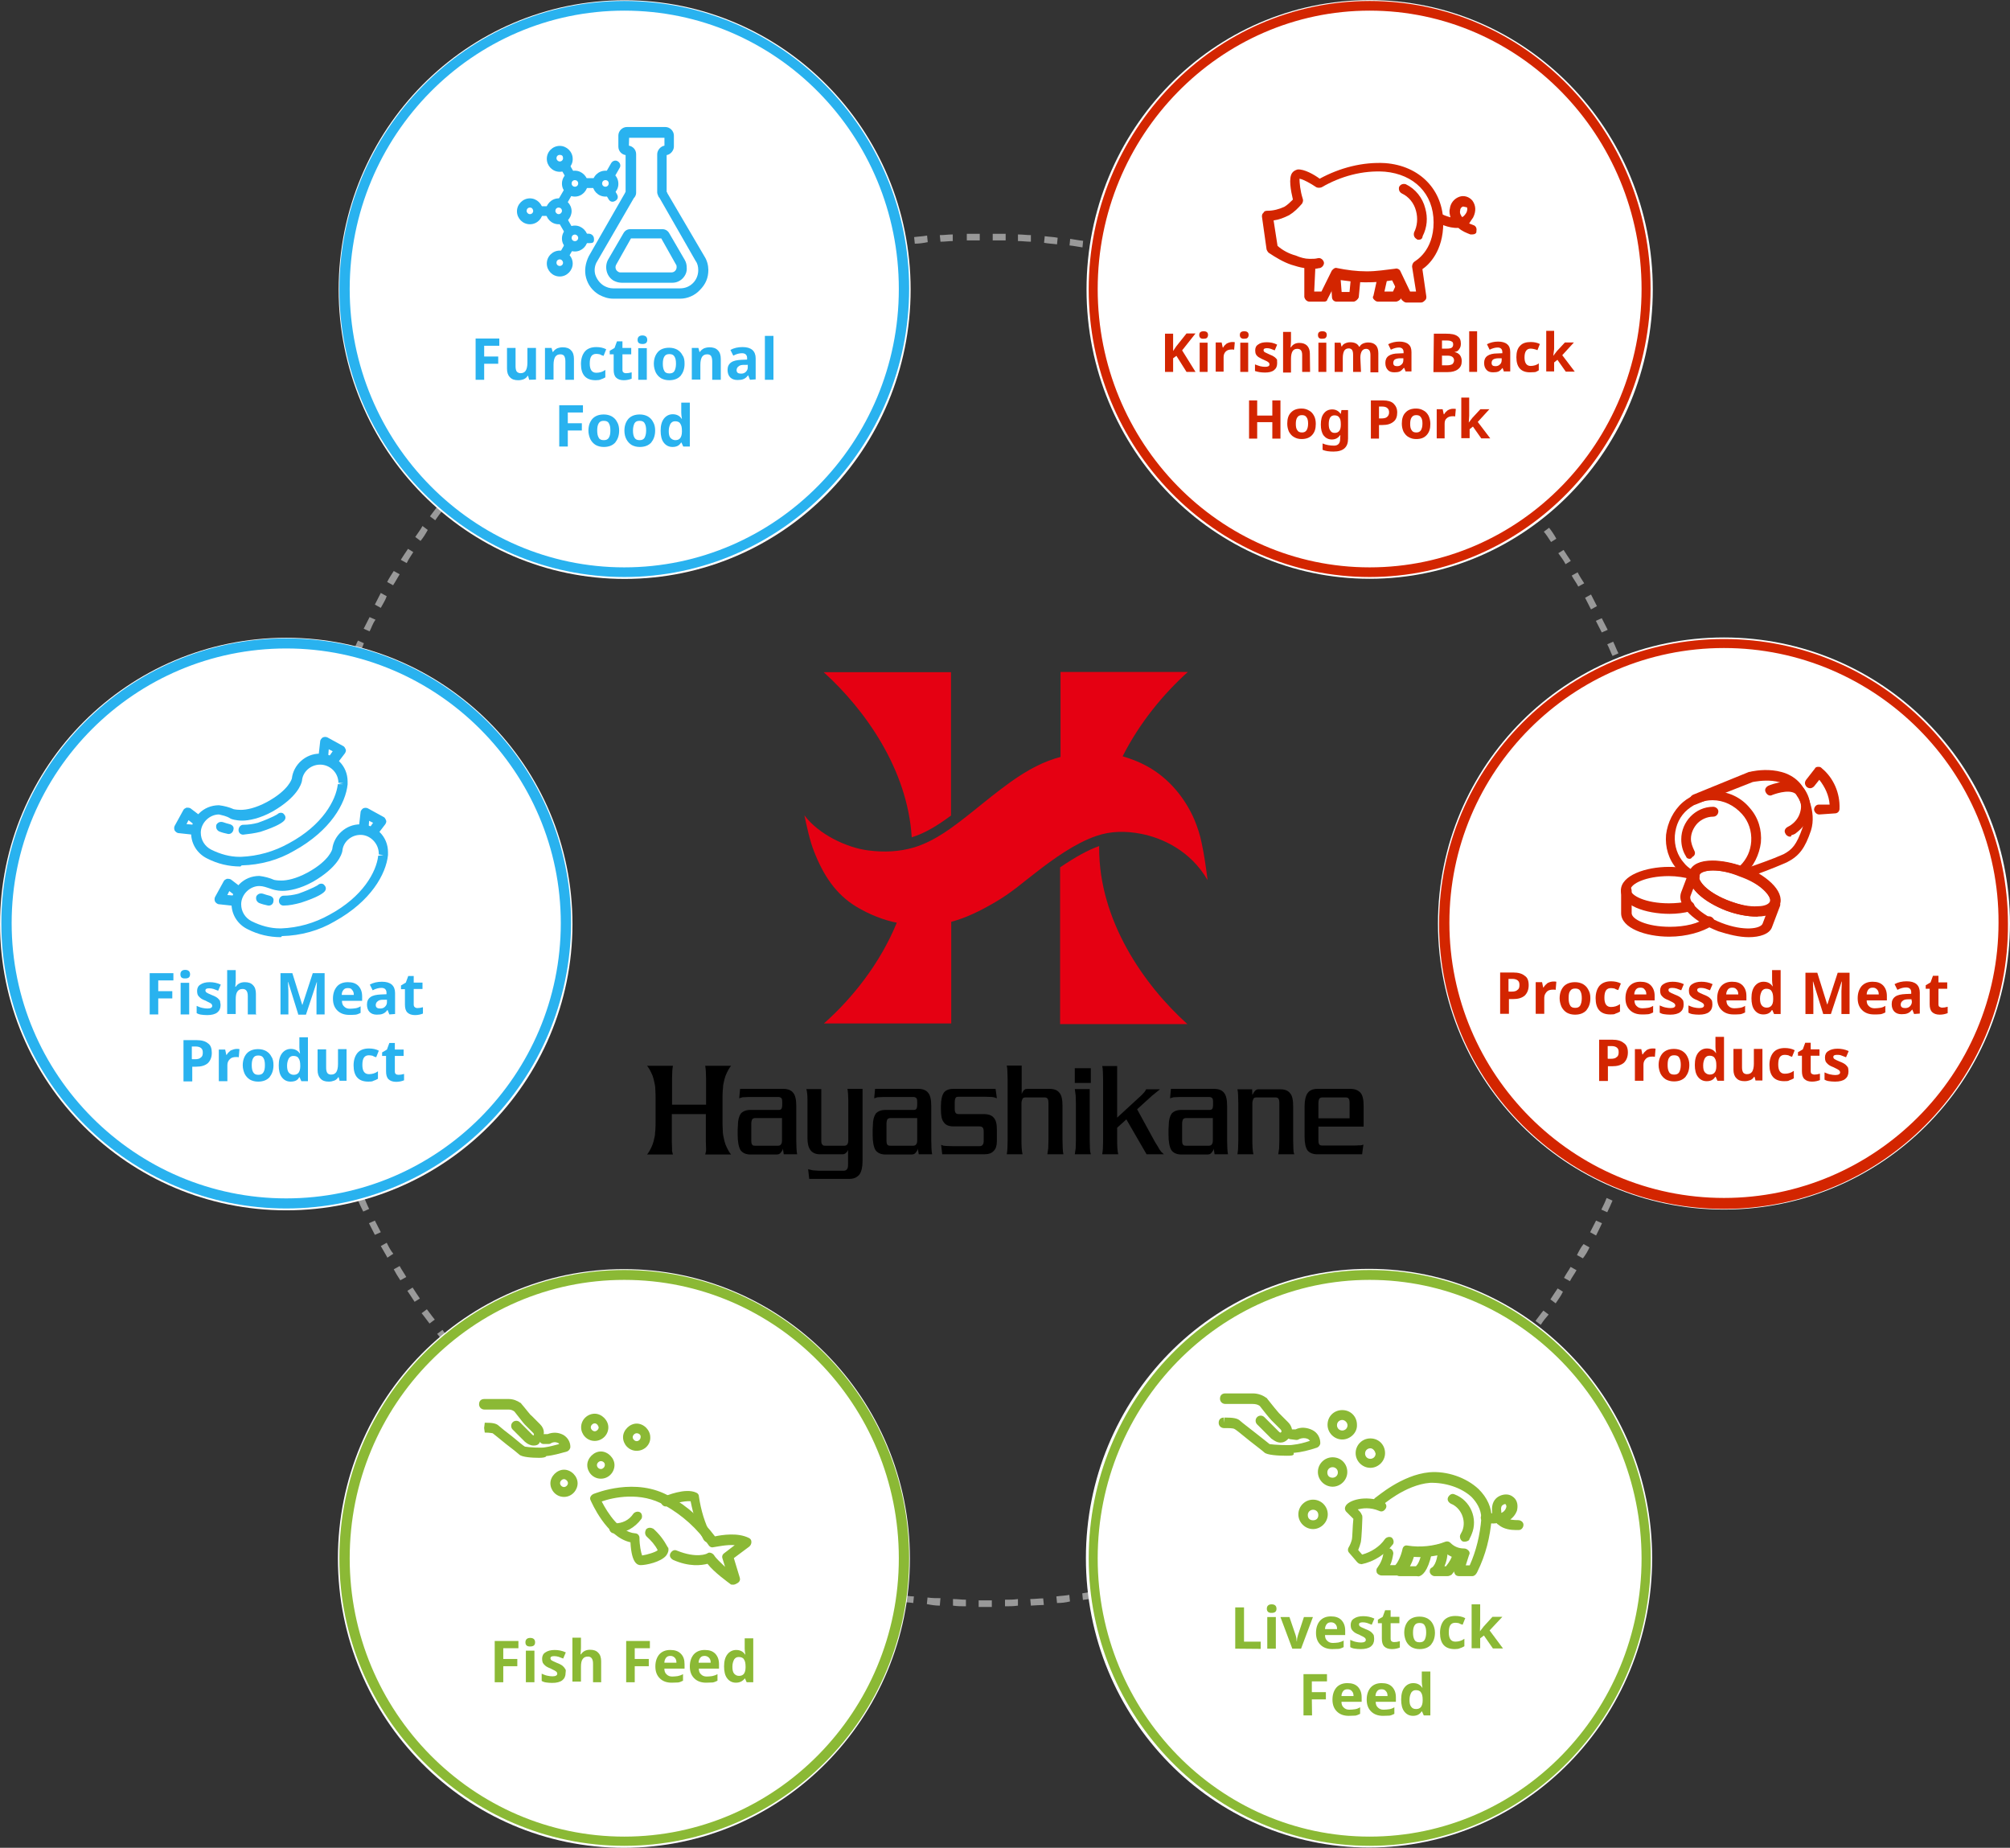<?xml version="1.0" encoding="utf-8"?>
<!-- Generator: Adobe Illustrator 24.3.0, SVG Export Plug-In . SVG Version: 6.00 Build 0)  -->
<svg version="1.1" id="レイヤー_1" xmlns="http://www.w3.org/2000/svg" xmlns:xlink="http://www.w3.org/1999/xlink" x="0px"
	 y="0px" viewBox="0 0 915.8 841.7" style="enable-background:new 0 0 915.8 841.7;" xml:space="preserve">
<rect x="0" y="0" width="915.8" height="841.7" fill="#333333" stroke="none"/>
<style type="text/css">
	.st0{fill:none;}
	.st1{fill:#999999;}
	.st2{fill:#FFFFFF;}
	.st3{fill:#8BB935;}
	.st4{fill:#D32500;}
	.st5{fill:#29B2EF;}
	.st6{fill:#FFFFFF;stroke:#29B2EF;stroke-width:1.501;stroke-linecap:round;stroke-miterlimit:10;}
	.st7{enable-background:new    ;}
	.st8{fill:#E50012;}
</style>
<g id="レイヤー_2_1_">
</g>
<g id="レイヤー_3">
</g>
<g id="レイヤー_4">
</g>
<g id="グループ_1364_2_" transform="translate(-479.439 -138.276)">
	<g id="楕円形_21_2_" transform="translate(769.439 1477.276) rotate(90)">
		
			<ellipse transform="matrix(2.535182e-06 1 -1 2.535182e-06 -1078.45 760.511)" class="st0" cx="-919.5" cy="-159" rx="312.7" ry="312.8"/>
		<path class="st1" d="M-607-159.6c0,0.3,0,0.3,0,0.7v3h-3v-3c0-0.9,0-1.8,0-3h3C-607-161.1-607-160.3-607-159.6z M-607.3-167.9h-3
			c0-2.1,0-3.9-0.3-5.9h3C-607.3-171.7-607.3-170.1-607.3-167.9z M-607.3-150.1c0,2.1,0,3.9-0.3,5.9h-3c0-2.1,0.3-3.9,0.3-5.9
			H-607.3z M-607.6-179.7l-3,0.3c0-2.1-0.3-3.9-0.3-5.9l3-0.3C-607.8-183.6-607.8-181.8-607.6-179.7z M-607.6-138.2
			c0,2.1-0.3,3.9-0.7,5.9l-3-0.3c0.3-2.1,0.3-3.9,0.3-5.9L-607.6-138.2z M-608.8-191.6l-3,0.3c-0.3-2.1-0.3-3.9-0.7-5.9l3-0.3
			C-609-195.4-608.8-193.8-608.8-191.6z M-608.8-126.1c-0.3,2.1-0.3,3.9-0.7,5.9l-3-0.3c0.3-2.1,0.7-3.9,0.7-5.9L-608.8-126.1z
			 M-610.2-203.4l-3,0.3c-0.3-2.1-0.7-3.9-0.9-5.9l3-0.7C-610.8-207.4-610.5-205.5-610.2-203.4z M-610.2-114.6
			c-0.3,2.1-0.7,3.9-0.9,5.9l-3-0.7c0.3-2.1,0.7-3.9,0.9-5.9L-610.2-114.6z M-612-215.3l-3,0.7c-0.3-2.1-0.7-3.9-1.2-5.9l3-0.7
			C-612.8-219.2-612.3-217.1-612-215.3z M-612-102.7c-0.3,2.1-0.7,3.9-1.2,5.9l-3-0.7c0.3-1.8,0.9-3.9,1.2-5.9L-612-102.7z
			 M-614.4-226.9l-3,0.7c-0.3-1.8-0.9-3.9-1.2-5.5l3-0.7C-615.2-230.7-614.7-228.9-614.4-226.9z M-614.4-91.2
			c-0.3,2.1-0.9,3.9-1.5,5.9l-3-0.7c0.7-1.8,0.9-3.9,1.5-5.5L-614.4-91.2z M-617.1-238.4l-3,0.9c-0.7-1.8-0.9-3.9-1.5-5.5l3-0.9
			C-618.3-242.3-617.6-240.5-617.1-238.4z M-617.4-79.2c-0.7,1.8-0.9,3.9-1.5,5.5l-3-0.9c0.7-1.8,1.2-3.9,1.5-5.5L-617.4-79.2z
			 M-620.2-250l-3,0.9c-0.7-1.8-1.2-3.9-1.8-5.5l3-0.9C-621.4-253.8-620.9-251.8-620.2-250z M-620.6-68c-0.7,1.8-1.2,3.9-1.8,5.5
			l-3-0.9c0.7-1.8,1.2-3.9,1.8-5.5L-620.6-68z M-624.1-261.3l-2.7,0.9c-0.7-1.8-1.2-3.9-2.1-5.5l2.7-0.9
			C-625.3-265.1-624.8-263-624.1-261.3z M-624.1-56.5c-0.7,1.8-1.2,3.9-2.1,5.5l-2.7-0.9c0.7-1.8,1.5-3.9,2.1-5.5L-624.1-56.5z
			 M-628.3-272.5l-2.7,1.2c-0.7-1.8-1.5-3.6-2.1-5.3l2.7-1.2C-629.8-276.1-628.8-274.3-628.3-272.5z M-628.3-45.5
			c-0.7,1.8-1.5,3.9-2.4,5.5l-2.7-1.2c0.9-1.8,1.5-3.6,2.1-5.5L-628.3-45.5z M-632.7-283.5l-2.7,1.2c-0.9-1.8-1.5-3.6-2.4-5.3
			l2.7-1.2C-634.3-287-633.6-285.2-632.7-283.5z M-632.7-34.3c-0.9,1.8-1.5,3.6-2.4,5.3l-2.7-1.2c0.9-1.8,1.5-3.6,2.4-5.3
			L-632.7-34.3z M-637.7-294.2l-2.7,1.2c-0.9-1.8-1.8-3.6-2.7-5.3l2.7-1.2C-639.3-297.6-638.4-295.9-637.7-294.2z M-637.7-23.4
			c-0.9,1.8-1.8,3.6-2.7,5.3l-2.7-1.5c0.9-1.8,1.8-3.6,2.7-5.3L-637.7-23.4z M-643.2-304.8l-2.7,1.5c-0.9-1.8-1.8-3.6-2.7-5l2.7-1.5
			C-644.8-308.4-643.9-306.6-643.2-304.8z M-643.2-12.8c-0.9,1.8-1.8,3.6-3,5.3l-2.7-1.5c0.9-1.8,1.8-3.6,3-5.3L-643.2-12.8z
			 M-648.7-315.2l-2.7,1.5c-0.9-1.8-2.1-3.3-3-5l2.7-1.5C-650.9-318.7-649.6-317-648.7-315.2z M-649.1-2.4c-0.9,1.8-2.1,3.6-3,5
			l-2.7-1.5c0.9-1.8,2.1-3.3,3-5L-649.1-2.4z M-654.9-325.3l-2.4,1.5c-1.2-1.8-2.1-3.3-3.3-5l2.4-1.5
			C-657-328.7-655.8-327.1-654.9-325.3z M-655.3,8c-1.2,1.8-2.1,3.3-3.3,5l-2.4-1.8c1.2-1.8,2.1-3.3,3.3-5L-655.3,8z M-661.5-335.4
			l-2.4,1.8c-1.2-1.5-2.4-3.3-3.3-4.7l2.4-1.8C-663.5-338.5-662.3-336.8-661.5-335.4z M-661.8,17.8c-1.2,1.8-2.4,3.3-3.6,4.7
			l-2.4-1.8c1.2-1.5,2.4-3.3,3.3-4.7L-661.8,17.8z M-668.3-345.1l-2.4,1.8c-1.2-1.5-2.4-3.3-3.6-4.7l2.4-1.8
			C-670.6-348.1-669.4-346.6-668.3-345.1z M-668.6,27.6c-1.2,1.5-2.4,3.3-3.6,4.7l-2.4-1.8c1.2-1.5,2.4-3.3,3.6-4.7L-668.6,27.6z
			 M-675.5-354.3l-2.4,1.8c-1.2-1.5-2.4-3-3.9-4.4l2.4-1.8C-678.1-357.6-676.9-356-675.5-354.3z M-676,37.2c-1.2,1.5-2.4,3-3.9,4.7
			l-2.4-1.8c1.2-1.5,2.4-3,3.9-4.4L-676,37.2z M-683.1-363.4l-2.4,2.1c-1.2-1.5-2.7-3-3.9-4.4l2.1-2.1
			C-685.7-366.6-684.6-365.1-683.1-363.4z M-683.8,46.3c-1.2,1.5-2.7,3-3.9,4.4l-2.1-2.1c1.2-1.5,2.7-3,3.9-4.4L-683.8,46.3z
			 M-691.1-372.5l-2.1,2.1c-1.5-1.5-2.7-3-4.2-4.2l2.1-2.1C-693.8-375.4-692.7-374-691.1-372.5z M-691.5,55.1
			c-1.5,1.5-2.7,3-4.2,4.4l-2.1-2.1c1.5-1.5,2.7-3,4.2-4.2L-691.5,55.1z M-699.4-381.1l-2.1,2.1c-1.5-1.5-2.7-2.7-4.2-4.2l2.1-2.1
			C-702.4-383.8-700.9-382.6-699.4-381.1z M-700.1,63.4c-1.5,1.5-3,2.7-4.2,4.2l-2.1-2.1c1.5-1.5,3-2.7,4.2-4.2L-700.1,63.4z
			 M-708-389.3l-2.1,2.1c-1.5-1.2-3-2.7-4.4-3.9l2.1-2.1C-710.9-392.1-709.5-390.5-708-389.3z M-708.7,71.7c-1.5,1.5-3,2.7-4.4,3.9
			l-2.1-2.4c1.5-1.2,3-2.7,4.4-3.9L-708.7,71.7z M-716.9-397.1l-1.8,2.4c-1.5-1.2-3-2.7-4.4-3.9l1.8-2.4
			C-719.9-399.8-718.5-398.6-716.9-397.1z M-717.6,79.8c-1.5,1.2-3,2.7-4.4,3.9l-1.8-2.4c1.5-1.2,3-2.4,4.4-3.9L-717.6,79.8z
			 M-726.2-404.9l-1.8,2.4c-1.5-1.2-3-2.4-4.7-3.6l1.8-2.4C-729.3-407.3-727.5-406.1-726.2-404.9z M-726.7,87.2
			c-1.5,1.2-3.3,2.4-4.7,3.6l-1.8-2.4c1.5-1.2,3.3-2.4,4.7-3.6L-726.7,87.2z M-735.5-412l-1.8,2.4c-1.5-1.2-3.3-2.4-4.7-3.6l1.8-2.4
			C-738.8-414.4-737.4-413.2-735.5-412z M-736.1,94.3c-1.5,1.2-3.3,2.4-4.7,3.6l-1.8-2.4c1.5-1.2,3.3-2.4,4.7-3.6L-736.1,94.3z
			 M-745.3-418.8l-1.8,2.4c-1.8-1.2-3.3-2.1-5-3.3l1.5-2.4C-748.6-421.2-747.2-420-745.3-418.8z M-746,101.1c-1.8,1.2-3.3,2.1-5,3.3
			l-1.5-2.4c1.8-1.2,3.3-2.1,5-3.3L-746,101.1z M-755.4-425.3l-1.5,2.7c-1.8-0.9-3.3-2.1-5-3l1.5-2.7
			C-758.7-427.4-757.2-426.2-755.4-425.3z M-755.8,107.6c-1.8,1.2-3.3,2.1-5,3l-1.5-2.7c1.8-0.9,3.3-2.1,5-3L-755.8,107.6z
			 M-765.8-431.2l-1.5,2.7c-1.8-0.9-3.6-1.8-5-3l1.5-2.7C-769-433.4-767.3-432.4-765.8-431.2z M-766.1,113.5c-1.8,0.9-3.6,2.1-5.3,3
			l-1.5-2.7c1.8-0.9,3.6-1.8,5-3L-766.1,113.5z M-776.2-437.2l-1.5,2.7c-1.8-0.9-3.6-1.8-5.3-2.7l1.2-2.7
			C-779.7-438.9-777.9-438.1-776.2-437.2z M-776.5,119.2c-1.8,0.9-3.6,1.8-5.3,2.7l-1.2-2.7c1.8-0.9,3.6-1.8,5.3-2.7L-776.5,119.2z
			 M-786.8-442.3l-1.2,2.7c-1.8-0.9-3.6-1.8-5.3-2.4l1.2-2.7C-790.5-444-788.6-443.2-786.8-442.3z M-787.1,124.5
			c-1.8,0.9-3.6,1.8-5.3,2.4l-1.2-2.7c1.8-0.9,3.6-1.5,5.3-2.4L-787.1,124.5z M-797.9-447.2l-1.2,2.7c-1.8-0.9-3.6-1.5-5.3-2.4
			l1.2-2.7C-801.4-448.7-799.6-448.2-797.9-447.2z M-798.1,129.3c-1.8,0.9-3.6,1.5-5.5,2.4l-1.2-2.7c1.8-0.7,3.6-1.5,5.3-2.4
			L-798.1,129.3z M-808.8-451.8l-1.2,2.7c-1.8-0.7-3.6-1.5-5.5-2.1l0.9-2.7C-812.6-453.3-810.8-452.3-808.8-451.8z M-809.1,133.7
			c-1.8,0.7-3.9,1.5-5.5,2.1l-0.9-2.7c1.8-0.7,3.6-1.5,5.5-2.1L-809.1,133.7z M-820-455.6l-0.9,2.7c-1.8-0.7-3.9-1.2-5.5-1.8l0.9-3
			C-823.9-457.1-822.1-456.4-820-455.6z M-820.3,137.9c-1.8,0.7-3.9,1.2-5.5,1.8l-0.9-3c1.8-0.7,3.9-1.2,5.5-1.8L-820.3,137.9z
			 M-831.6-459.5l-0.9,3c-1.8-0.7-3.9-1.2-5.5-1.5l0.9-3C-835.4-460.4-833.4-459.7-831.6-459.5z M-831.6,141.4
			c-1.8,0.7-3.9,1.2-5.5,1.5l-0.9-3c1.8-0.7,3.9-1.2,5.5-1.5L-831.6,141.4z M-843.2-462.3l-0.7,3c-1.8-0.7-3.9-0.9-5.5-1.5l0.7-3
			C-847-463.3-844.8-463-843.2-462.3z M-843.2,144.4c-1.8,0.7-3.9,0.9-5.9,1.5l-0.7-3c1.8-0.3,3.9-0.9,5.5-1.5L-843.2,144.4z
			 M-854.7-465l-0.7,3c-1.8-0.3-3.9-0.9-5.9-1.2l0.7-3C-858.5-465.9-856.5-465.7-854.7-465z M-854.7,147c-2.1,0.3-3.9,0.9-5.9,1.2
			l-0.7-3c2.1-0.3,3.9-0.9,5.9-1.2L-854.7,147z M-866.3-467.4l-0.7,3c-2.1-0.3-3.9-0.7-5.9-0.9l0.7-3
			C-870.1-468.1-868.3-467.8-866.3-467.4z M-866.6,149.4c-2.1,0.3-3.9,0.7-5.9,0.9l-0.7-3c2.1-0.3,3.9-0.7,5.9-0.9L-866.6,149.4z
			 M-878.1-469.3l-0.3,3c-2.1-0.3-3.9-0.7-5.9-0.7l0.3-3C-881.9-469.5-880.2-469.5-878.1-469.3z M-878.1,151.2
			c-2.1,0.3-3.9,0.7-5.9,0.7l-0.3-3c2.1-0.3,3.9-0.7,5.9-0.7L-878.1,151.2z M-890.1-470.4l-0.3,3c-2.1-0.3-3.9-0.3-5.9-0.7l0.3-3
			C-893.9-470.7-891.9-470.7-890.1-470.4z M-890.1,152.3c-2.1,0.3-3.9,0.3-5.9,0.7l-0.3-3c2.1,0,3.9-0.3,5.9-0.7L-890.1,152.3z
			 M-901.9-471.2l-0.3,3c-2.1,0-3.9-0.3-5.9-0.3v-3C-905.8-471.6-904-471.6-901.9-471.2z M-901.9,153.3c-2.1,0-3.9,0.3-5.9,0.3v-3
			c2.1,0,3.9-0.3,5.9-0.3V153.3z M-913.8-471.9v3c-2.1,0-3.9,0-5.9,0v-3C-917.7-471.9-915.9-471.9-913.8-471.9z M-913.8,153.9
			c-2.1,0-3.9,0-5.9,0v-3c2.1,0,3.9,0,5.9,0V153.9z M-925.3-469c-2.1,0-3.9,0-5.9,0.3v-3c2.1,0,3.9,0,5.9-0.3V-469z M-925.7,150.9v3
			c-2.1,0-3.9,0-5.9-0.3v-3C-929.8,150.6-927.7,150.9-925.7,150.9z M-937.2-468.3c-2.1,0-3.9,0.3-5.9,0.3l-0.3-3
			c2.1,0,3.9-0.3,5.9-0.3L-937.2-468.3z M-937.5,150.3l-0.3,3c-2.1,0-3.9-0.3-5.9-0.3l0.3-3C-941.3,150-939.6,150.3-937.5,150.3z
			 M-949-467.4c-2.1,0.3-3.9,0.3-5.9,0.7l-0.3-3c2.1-0.3,3.9-0.3,5.9-0.7L-949-467.4z M-949.4,149.4l-0.3,3
			c-2.1-0.3-3.9-0.3-5.9-0.7l0.3-3C-953.2,149.1-951.4,149.4-949.4,149.4z M-960.6-466.2c-2.1,0.3-3.9,0.7-5.9,0.9l-0.3-3
			c2.1-0.3,3.9-0.7,5.9-0.9L-960.6-466.2z M-960.9,148.2l-0.3,3c-2.1-0.3-3.9-0.7-5.9-0.9l0.7-3C-965,147.6-963,147.9-960.9,148.2z
			 M-972.2-464.5c-2.1,0.3-3.9,0.7-5.9,1.2l-0.7-3c2.1-0.3,3.9-0.7,5.9-1.2L-972.2-464.5z M-972.8,146.5l-0.7,3
			c-2.1-0.3-3.9-0.7-5.9-1.2l0.7-3C-976.7,145.6-974.6,146.1-972.8,146.5z M-984.1-462.3c-2.1,0.3-3.9,0.9-5.5,1.2l-0.7-3
			c2.1-0.7,3.9-0.9,5.9-1.2L-984.1-462.3z M-984.4,144.1l-0.7,3c-2.1-0.3-3.9-0.9-5.9-1.2l0.7-3C-988.2,143.2-986,143.8-984.4,144.1
			z M-995.3-459.7c-1.8,0.7-3.9,0.9-5.5,1.5l-0.9-3c1.8-0.7,3.9-0.9,5.5-1.5L-995.3-459.7z M-995.8,141.4l-0.7,3
			c-1.8-0.7-3.9-0.9-5.5-1.5l0.9-3C-999.7,140.5-997.7,141.1-995.8,141.4z M-1006.8-456.4c-1.8,0.7-3.9,1.2-5.5,1.8l-0.9-3
			c1.8-0.7,3.9-1.2,5.5-1.8L-1006.8-456.4z M-1007.1,138.4l-0.9,3c-1.8-0.7-3.9-1.2-5.5-1.8l0.9-3
			C-1010.9,137.3-1009,137.9-1007.1,138.4z M-1018.2-453c-1.8,0.7-3.9,1.2-5.5,1.8l-0.9-2.7c1.8-0.7,3.9-1.2,5.5-2.1L-1018.2-453z
			 M-1018.6,134.9l-0.9,2.7c-1.8-0.7-3.9-1.2-5.5-2.1l0.9-2.7C-1022.4,133.7-1020.3,134.3-1018.6,134.9z M-1029.1-449
			c-1.8,0.7-3.6,1.5-5.5,2.1l-1.2-2.7c1.8-0.7,3.6-1.5,5.5-2.1L-1029.1-449z M-1029.8,130.7l-1.2,2.7c-1.8-0.7-3.9-1.5-5.5-2.1
			l1.2-2.7C-1033.3,129.6-1031.6,130-1029.8,130.7z M-1040.2-444.7c-1.8,0.9-3.6,1.5-5.3,2.4l-1.2-2.7c1.8-0.9,3.6-1.5,5.3-2.4
			L-1040.2-444.7z M-1040.7,126.6l-1.2,2.7c-1.8-0.9-3.6-1.5-5.3-2.4l1.2-2.7C-1044.2,124.8-1042.6,125.7-1040.7,126.6z
			 M-1050.9-439.8c-1.8,0.9-3.6,1.8-5.3,2.7l-1.2-2.7c1.8-0.9,3.6-1.8,5.3-2.7L-1050.9-439.8z M-1051.4,121.6l-1.2,2.7
			c-1.8-0.9-3.6-1.8-5.3-2.7l1.2-2.7C-1055,120.2-1053.1,120.7-1051.4,121.6z M-1061.4-434.9c-1.8,0.9-3.6,1.8-5.3,2.7l-1.5-2.7
			c1.8-0.9,3.6-1.8,5.3-2.7L-1061.4-434.9z M-1062.1,116.5l-1.5,2.7c-1.8-0.9-3.6-1.8-5.3-2.7l1.5-2.7
			C-1065.6,114.4-1063.8,115.6-1062.1,116.5z M-1071.8-429.1c-1.8,0.9-3.3,2.1-5,3l-1.5-2.7c1.8-0.9,3.6-2.1,5-3L-1071.8-429.1z
			 M-1072.4,110.9l-1.5,2.7c-1.8-0.9-3.6-2.1-5-3l1.5-2.7C-1076,108.8-1074.2,109.7-1072.4,110.9z M-1082-423.3
			c-1.8,0.9-3.3,2.1-5,3.3l-1.5-2.4c1.8-1.2,3.3-2.1,5-3.3L-1082-423.3z M-1082.5,104.7l-1.5,2.7c-1.8-1.2-3.3-2.1-5-3.3l1.5-2.4
			C-1086,102.6-1084.4,103.8-1082.5,104.7z M-1092.1-416.7c-1.8,1.2-3.3,2.1-4.7,3.3l-1.8-2.4c1.5-1.2,3.3-2.4,5-3.3L-1092.1-416.7z
			 M-1092.6,98.4l-1.8,2.4c-1.8-1.2-3.3-2.4-5-3.3l1.8-2.4C-1095.8,96.1-1094,97.2-1092.6,98.4z M-1101.5-410
			c-1.5,1.2-3.3,2.4-4.7,3.6l-1.8-2.4c1.5-1.2,3.3-2.4,4.7-3.6L-1101.5-410z M-1102,91.7l-1.8,2.4c-1.5-1.2-3.3-2.4-4.7-3.6l1.8-2.4
			C-1105.4,89.3-1103.8,90.5-1102,91.7z M-1110.9-402.8c-1.5,1.2-3,2.4-4.7,3.6l-1.8-2.4c1.5-1.2,3-2.4,4.7-3.9L-1110.9-402.8z
			 M-1111.6,84.5l-1.8,2.4c-1.5-1.2-3-2.4-4.7-3.9l1.8-2.4C-1114.8,81.9-1113.1,83.3-1111.6,84.5z M-1120.1-395.2
			c-1.5,1.2-3,2.7-4.4,3.9l-2.1-2.4c1.5-1.2,3-2.7,4.4-3.9L-1120.1-395.2z M-1120.7,76.9l-1.8,2.4c-1.5-1.2-3-2.7-4.4-3.9l2.1-2.1
			C-1123.7,74.5-1122.2,75.7-1120.7,76.9z M-1128.7-387.6c-1.5,1.2-3,2.7-4.4,4.2l-2.1-2.1c1.5-1.5,3-2.7,4.4-4.2L-1128.7-387.6z
			 M-1129.6,69.1l-2.1,2.1c-1.5-1.5-3-2.7-4.4-4.2l2.1-2.1C-1132.3,66.4-1131.1,67.6-1129.6,69.1z M-1137.3-379.5
			c-1.5,1.5-2.7,2.7-4.2,4.2l-2.1-2.1c1.5-1.5,2.7-3,4.2-4.2L-1137.3-379.5z M-1137.9,60.9l-2.1,2.1c-1.5-1.5-2.7-2.7-4.2-4.2
			l2.1-2.1C-1140.9,58.2-1139.4,59.6-1137.9,60.9z M-1145.6-371c-1.5,1.5-2.7,3-3.9,4.4l-2.1-2.1c1.2-1.5,2.7-3,4.2-4.4L-1145.6-371
			z M-1146.2,52.5l-2.1,2.1c-1.5-1.5-2.7-3-4.2-4.4l2.1-2.1C-1149,49.6-1147.7,51-1146.2,52.5z M-1153.6-362.2
			c-1.2,1.5-2.7,3-3.9,4.4l-2.4-1.8c1.2-1.5,2.7-3,3.9-4.4L-1153.6-362.2z M-1154.2,43.6l-2.4,2.1c-1.2-1.5-2.7-3-3.9-4.4l2.4-1.8
			C-1156.6,40.6-1155.4,42.2-1154.2,43.6z M-1161-353.2c-1.2,1.5-2.4,3-3.6,4.7l-2.4-1.8c1.2-1.5,2.4-3.3,3.6-4.7L-1161-353.2z
			 M-1161.6,34.8l-2.4,1.8c-1.2-1.5-2.4-3-3.6-4.7l2.4-1.8C-1164,31.4-1162.8,33.2-1161.6,34.8z M-1168.5-344
			c-1.2,1.5-2.4,3.3-3.6,4.7l-2.4-1.8c1.2-1.5,2.4-3.3,3.6-4.7L-1168.5-344z M-1168.7,25.2l-2.4,1.8c-1.2-1.5-2.4-3.3-3.6-4.7
			l2.4-1.8C-1171.2,22.3-1170,23.8-1168.7,25.2z M-1175.3-334.2c-1.2,1.5-2.1,3.3-3.3,5l-2.4-1.8c1.2-1.8,2.1-3.3,3.3-5
			L-1175.3-334.2z M-1175.9,15.7l-2.4,1.8c-1.2-1.8-2.1-3.3-3.3-5l2.4-1.5C-1177.9,12.6-1176.8,13.9-1175.9,15.7z M-1181.8-324.4
			c-1.2,1.8-2.1,3.3-3,5l-2.7-1.5c0.9-1.8,2.1-3.3,3.3-5L-1181.8-324.4z M-1182.1,5.9l-2.4,1.5c-1.2-1.8-2.1-3.3-3.3-5l2.7-1.5
			C-1184.2,2.5-1183.3,4.2-1182.1,5.9z M-1188-314.3c-0.9,1.8-2.1,3.6-3,5l-2.7-1.5c0.9-1.8,2.1-3.6,3-5.3L-1188-314.3z
			 M-1188.3-4.2l-2.7,1.5c-0.9-1.8-2.1-3.6-3-5l2.7-1.5C-1190.1-7.8-1189.2-6-1188.3-4.2z M-1193.6-303.8c-0.9,1.8-1.8,3.6-2.7,5.3
			l-2.7-1.5c0.9-1.8,1.8-3.6,2.7-5.3L-1193.6-303.8z M-1193.9-14.6l-2.7,1.5c-0.9-1.8-1.8-3.6-2.7-5.3l2.7-1.2
			C-1195.7-18.2-1194.8-16.4-1193.9-14.6z M-1199-293.3c-0.9,1.8-1.8,3.6-2.4,5.3l-2.7-1.2c0.9-1.8,1.8-3.6,2.7-5.3L-1199-293.3z
			 M-1199.3-25.3l-2.7,1.2c-0.9-1.8-1.8-3.6-2.4-5.3l2.7-1.2C-1200.9-28.9-1200.2-27.1-1199.3-25.3z M-1204-282.6
			c-0.9,1.8-1.5,3.6-2.4,5.3l-2.7-1.2c0.9-1.8,1.5-3.6,2.4-5.5L-1204-282.6z M-1204-36l-2.7,1.2c-0.9-1.8-1.5-3.6-2.4-5.3l2.7-1.2
			C-1205.7-39.5-1204.9-37.8-1204-36z M-1208.5-271.6c-0.7,1.8-1.5,3.6-2.1,5.5l-2.7-0.9c0.7-1.8,1.5-3.9,2.1-5.5L-1208.5-271.6z
			 M-1208.5-46.7l-2.7,1.2c-0.7-1.8-1.5-3.6-2.1-5.5l2.7-0.9C-1210-50.5-1209.4-48.8-1208.5-46.7z M-1212.6-260.7
			c-0.7,1.8-1.2,3.9-1.8,5.5l-3-0.9c0.7-1.8,1.2-3.9,1.8-5.5L-1212.6-260.7z M-1212.6-57.9l-2.7,0.9c-0.7-1.8-1.2-3.9-1.8-5.5l3-0.9
			C-1213.8-61.6-1213.1-59.8-1212.6-57.9z M-1216.2-249.5c-0.7,1.8-1.2,3.9-1.8,5.5l-3-0.9c0.7-1.8,1.2-3.9,1.8-5.5L-1216.2-249.5z
			 M-1216.2-69.2l-3,0.9c-0.7-1.8-1.2-3.9-1.8-5.5l3-0.9C-1217.4-72.7-1216.8-71-1216.2-69.2z M-1219.3-237.8
			c-0.7,1.8-0.9,3.9-1.5,5.5l-3-0.7c0.7-2.1,0.9-3.9,1.5-5.5L-1219.3-237.8z M-1219.3-80.4l-3,0.9c-0.7-1.8-0.9-3.9-1.5-5.5l3-0.7
			C-1220.3-84.3-1220-82.3-1219.3-80.4z M-1222.1-226.6c-0.3,1.8-0.9,3.9-1.2,5.5l-3-0.7c0.3-2.1,0.9-3.9,1.2-5.9L-1222.1-226.6z
			 M-1222.4-92.1l-3,0.7c-0.3-2.1-0.9-3.9-1.2-5.9l3-0.7C-1223-95.9-1222.7-93.8-1222.4-92.1z M-1224.5-215
			c-0.3,2.1-0.7,3.9-0.9,5.9l-3-0.7c0.3-2.1,0.7-3.9,0.9-5.9L-1224.5-215z M-1224.5-103.6l-3,0.7c-0.3-2.1-0.7-3.9-0.9-5.9l3-0.7
			C-1225.4-107.4-1225.1-105.3-1224.5-103.6z M-1226.3-203.2c-0.3,2.1-0.7,3.9-0.9,5.9l-3-0.3c0.3-2.1,0.7-3.9,0.9-5.9
			L-1226.3-203.2z M-1226.6-115.1l-3,0.3c-0.3-2.1-0.7-3.9-0.9-5.9l3-0.3C-1226.7-119-1226.7-117-1226.6-115.1z M-1227.7-191.6
			c-0.3,2.1-0.3,3.9-0.7,5.9l-3-0.3c0.3-2.1,0.3-3.9,0.7-5.9L-1227.7-191.6z M-1228-126.8l-3,0.3c-0.3-2.1-0.3-3.9-0.7-5.9l3-0.3
			C-1228.3-130.8-1228-128.7-1228-126.8z M-1228.9-179.7c0,2.1-0.3,3.9-0.3,5.9h-3c0-2.1,0.3-3.9,0.3-5.9H-1228.9z M-1228.9-138.5
			l-3,0.3c0-2.1-0.3-3.9-0.3-5.9h3C-1229.2-142.4-1228.9-140.7-1228.9-138.5z M-1229.5-168.2c0,2.1,0,3.9,0,5.9h-3
			c0-2.1,0-3.9,0-5.9H-1229.5z M-1229.5-150.5h-3c0-2.1,0-3.9,0-5.9h3C-1229.5-154.3-1229.5-152.2-1229.5-150.5z"/>
	</g>
</g>
<g id="楕円形_70_2_" transform="translate(87.335 -0.484) rotate(90)">
	
		<ellipse transform="matrix(2.535182e-06 1 -1 2.535182e-06 173.873 -1246.724)" class="st2" cx="710.3" cy="-536.4" rx="129" ry="131.8"/>
	<path class="st3" d="M841.3-536.7c0,70.6-59,128-131,128c-72.3,0-131.3-57.4-131.3-128s59-128.1,131.3-128.1
		C782.6-664.8,841.3-607.4,841.3-536.7z M583.5-536.7c0,68.2,56.9,123.9,126.8,123.9s126.8-55.4,126.8-123.9
		s-56.8-123.9-126.7-123.9C640.4-660.5,583.5-605,583.5-536.7z"/>
</g>
<g id="グループ_488_2_" transform="translate(21.659 18.726)">
	<g id="グループ_486_2_" transform="translate(0)">
		<path class="st3" d="M564.5,644.4c-3.6,0-8.9-0.3-10.1-1.5c-0.7-0.7-4.2-3.3-6.7-5.3c-4.4-3.6-6.5-5.3-7.1-5.5
			c0,0-0.7-0.3-3.3-0.3c-0.3,0-0.7,0-0.9,0H536c-1.2,0-2.4-0.9-2.4-2.4s0.9-2.4,2.4-2.4v2.4l0.3-2.4c3.9,0,5.9,0.3,7.1,1.5
			c0.7,0.7,4.2,3.3,6.7,5.3c3.9,3,5.9,4.7,6.7,5.3c1.8,0.3,8.9,0.7,10.7,0.3c2.7-0.3,5-0.9,7.7-1.8c-0.3-0.3-0.3-0.3-0.7-0.7
			c-1.2-0.7-3-0.7-4.4,0c-0.3,0.3-0.9,0.3-1.2,0.3l-2.4-0.3c-1.2,0-2.1-1.2-2.1-2.4s1.2-2.1,2.4-2.1h1.8c2.4-1.2,5.3-0.9,7.7,0.3
			s3.6,3.6,3.6,5.9c0,0.9-0.7,1.8-1.5,2.1c-3.6,1.2-7.1,2.1-10.7,2.4C568.3,644.4,566.5,644.4,564.5,644.4z"/>
		<path class="st3" d="M561.8,638.4c-1.5,0-2.7-0.7-4.2-1.8l-6.5-6.5c-0.9-0.9-0.9-2.4,0-3.3c0.9-0.9,2.4-0.9,3.3,0l6.5,6.5
			c0.7,0.7,0.9,0.7,1.2,0.3c0.3-0.3,0-0.9-0.3-1.2l-4.2-4.2c-0.7-0.7-4.2-5-5.3-6.5c-0.9-0.7-2.1-0.9-3.3-0.9h-12.4
			c-1.2,0-2.4-0.9-2.4-2.4s0.9-2.4,2.4-2.4h12.6c2.1,0,4.4,0.7,6.2,2.1c0.3,0,0.3,0.3,0.3,0.3c2.4,3,4.7,5.9,5.3,6.5l4.2,4.2
			c2.7,2.7,2.1,5.9,0.3,7.4C564.2,637.9,563,638.4,561.8,638.4z"/>
	</g>
	<g id="グループ_487_2_" transform="translate(19.168 12.332)">
		<path class="st3" d="M630.1,686.9h-6.2c-0.7,0-1.5-0.3-1.8-0.9c-0.3-0.7-0.7-1.2-0.3-2.1l1.5-5c-1.8-0.3-3.9-1.2-5.3-2.4
			c-5.3,1.5-10.7,2.1-16,1.5c-0.9,2.7-2.7,6.7-5,8.3c-0.3,0.3-0.9,0.3-1.2,0.3h-7.2c-0.9,0-1.8-0.7-2.1-1.2
			c-0.3-0.9-0.3-1.8,0.3-2.4c1.5-2.1,2.4-4.2,2.7-6.7c0-1.2,1.2-2.1,2.4-2.1s2.1,1.2,2.1,2.4c-0.3,1.8-0.7,3.9-1.5,5.3h2.4
			c1.2-1.2,2.7-4.4,3.3-7.4c0.3-1.2,1.2-1.8,2.4-1.5c5.5,0.9,11.9,0.3,17.2-1.8c0.9-0.3,1.8,0,2.4,0.7c1.5,1.5,3.6,2.4,5.9,2.4
			c0.9,0,1.5,0.3,2.1,0.9c0.7,0.7,0.7,1.5,0.3,2.1L627,682h1.8c3-6.7,4.7-13.9,5.3-21.3c0-4.4-2.4-7.7-4.4-9.8
			c-4.7-4.4-12.2-6.7-19-6.5c-11.3,0.9-21.9,10.4-21.9,10.4c-0.9,0.9-2.4,0.7-3.3-0.3c-0.9-0.9-0.9-2.4,0.3-3.3
			c0.7-0.3,11.9-10.4,24.6-11.6c8-0.7,16.9,2.4,22.5,7.7c3.9,3.9,5.9,8.3,5.9,13.3c-0.7,8.6-2.7,16.6-6.5,24.3
			C631.6,686.4,630.7,686.9,630.1,686.9z"/>
		<path class="st3" d="M579.3,681.4c-0.7,0-1.2-0.3-1.8-0.9l-3.6-4.2c-0.7-0.7-0.7-1.8-0.3-2.4c0.7-1.2,1.2-2.4,1.5-3.6
			c0.3-1.2,0.3-5.9,0.7-9.5c-0.9-0.9-1.8-1.8-2.7-2.7c-0.9-0.7-1.5-1.8-0.9-3c1.2-2.7,8.9-5.3,17.2-2.1c1.2,0.7,1.8,1.8,1.2,3
			c-0.7,1.2-1.8,1.8-3,1.2c-4.2-1.8-7.7-1.2-9.8-0.7c0.7,0.7,1.5,1.5,1.8,2.4c0.3,0.3,0.3,0.9,0.3,1.5c0,0.9-0.3,8.9-0.7,11
			c-0.3,1.2-0.7,2.4-1.2,3.6l1.8,2.1c4.2-1.2,8-3.6,10.4-7.1c0.7-0.9,2.1-1.2,3-0.7c0.9,0.7,1.2,2.1,0.7,3c-3.6,4.7-8.6,8-14.5,9.2
			C579.6,681.4,579.3,681.4,579.3,681.4z"/>
		<path class="st3" d="M626.5,671.2c-0.3,0-0.9,0-1.2-0.3c-0.9-0.7-1.2-2.1-0.7-3c0.3-0.7,0.7-1.2,0.9-1.8
			c1.8-4.7-0.7-10.4-5.3-12.2c-1.2-0.7-1.8-1.8-1.2-3c0.7-1.2,1.8-1.8,3-1.2c7.1,2.7,10.7,11,7.7,18.1c-0.3,0.9-0.9,1.8-1.2,2.7
			C628,670.9,627.3,671.2,626.5,671.2z"/>
		<path class="st3" d="M649.6,665.9c-1.8,0-5.3-0.3-7.7-2.4c-0.3-0.3-0.7-0.3-0.7-0.7c-2.1,0.3-4.2,0-5.5-0.3
			c-1.2-0.3-2.1-1.5-1.8-2.7s1.5-2.1,2.7-1.8c0,0,1.2,0.3,2.4,0.3c0-0.3,0-0.7,0-0.9c-0.3-3.3,0.9-5.9,3.6-7.1
			c2.1-0.9,4.4-0.9,6.2,0.7c1.8,1.5,2.1,3.9,1.5,6.2c-0.7,1.8-1.8,3-3,3.9c1.5,0.3,3,0.3,3.6,0.3c1.2,0,2.4,0.9,2.4,2.1
			c0,1.2-0.9,2.4-2.1,2.4C650.8,665.9,650.3,665.9,649.6,665.9z M644.8,654.1c-0.3,0-0.3,0-0.7,0.3c-0.9,0.3-1.2,1.5-0.9,3
			c0,0.3,0,0.7,0,0.7c0.9-0.3,1.8-1.2,2.1-2.1c0.3-0.7,0.3-1.2,0-1.5C645.5,654.3,645.2,654.1,644.8,654.1z"/>
		<path class="st3" d="M604.5,686.9h-7.7c-0.9,0-1.8-0.7-2.1-1.5c-0.2-0.9,0-1.8,0.9-2.4c1.8-1.2,3-5.3,3.6-7.4
			c0.3-1.2,1.5-2.1,2.7-1.8s2.1,1.5,1.8,2.7c0,0.7-0.7,3.3-2.1,5.9h2.7c0.7-0.7,1.8-2.1,2.7-6.7c0.3-1.2,1.5-2.1,2.7-1.8
			s2.1,1.5,1.8,2.7c-1.8,8.3-4.4,10.1-5.9,10.4C604.8,686.9,604.5,686.9,604.5,686.9z"/>
		<path class="st3" d="M618.7,686.9h-5.9c-0.9,0-1.8-0.7-2.1-1.5c-0.3-0.9,0-2.1,0.9-2.4c2.1-1.5,2.7-6.2,2.7-8
			c0-1.2,0.9-2.4,2.1-2.4l0,0c1.2,0,2.1,0.9,2.4,2.1c0,0.7,0,4.4-1.5,7.7h0.7c1.5-1.8,2.7-3.9,3.3-6.2c0.3-1.2,1.5-1.8,2.7-1.5
			s1.8,1.5,1.5,2.7c-0.9,3.3-2.7,6.2-5,8.9C619.9,686.6,619.4,686.9,618.7,686.9z"/>
	</g>
	<path class="st3" d="M602.7,649.9c-3.6,0-6.7-3-6.7-6.7s3-6.7,6.7-6.7c3.9,0,6.7,3,6.7,6.7S606.3,649.9,602.7,649.9z M602.7,641
		c-1.2,0-2.4,0.9-2.4,2.4c0,1.2,0.9,2.4,2.4,2.4c1.2,0,2.4-0.9,2.4-2.4C604.8,642.2,603.9,641,602.7,641z"/>
	<path class="st3" d="M576.6,677.8c-3.6,0-6.7-3-6.7-6.7s3-6.7,6.7-6.7s6.7,3,6.7,6.7C583.3,674.7,580.2,677.8,576.6,677.8z
		 M576.6,669c-1.2,0-2.4,0.9-2.4,2.4s0.9,2.4,2.4,2.4s2.4-0.9,2.4-2.4C579,669.8,577.8,669,576.6,669z"/>
	<path class="st3" d="M585.5,658.5c-3.6,0-6.7-3-6.7-6.7s3-6.7,6.7-6.7c3.9,0,6.7,3,6.7,6.7S589.1,658.5,585.5,658.5z M585.5,649.6
		c-1.2,0-2.4,0.9-2.4,2.4s0.9,2.4,2.4,2.4c1.2,0,2.4-0.9,2.4-2.4S586.7,649.6,585.5,649.6z"/>
	<path class="st3" d="M589.9,637c-3.6,0-6.7-3-6.7-6.7c0-3.9,3-6.7,6.7-6.7c3.9,0,6.7,3,6.7,6.7C596.8,633.9,593.5,637,589.9,637z
		 M589.9,628.1c-1.2,0-2.4,0.9-2.4,2.4c0,1.2,0.9,2.4,2.4,2.4c1.2,0,2.4-0.9,2.4-2.4C592.3,629.3,591.1,628.1,589.9,628.1z"/>
</g>
<g id="楕円形_71_2_" transform="translate(87.973 0.29) rotate(90)">
	
		<ellipse transform="matrix(2.535182e-06 1 -1 2.535182e-06 -277.111 -1117.894)" class="st2" cx="420.4" cy="-697.5" rx="130.3" ry="130.3"/>
	<path class="st4" d="M550.4-697.5c0,71.4-58.1,129.8-129.8,129.8c-71.4,0-129.8-58.1-129.8-129.8s58.1-129.4,129.8-129.4
		C492-827.3,550.4-769.2,550.4-697.5z M294.9-697.5c0,69.1,56.2,125.1,125.1,125.1c69.1,0,125.4-56.2,125.4-125.1
		S489.1-822.6,420-822.6C351.5-822.9,294.9-766.7,294.9-697.5z"/>
</g>
<g id="グループ_495_2_" transform="translate(28.821 20.31)">
	<path class="st4" d="M741.1,370.9c-0.9,0-1.5-0.3-1.8-1.2c-1.5-2.4-2.1-5-2.1-7.7c0-8,6.5-14.8,14.5-14.8l0,0
		c1.2,0,2.4,0.9,2.4,2.1s-0.9,2.4-2.4,2.4c-2.7,0-5.3,1.2-7.1,3c-1.7,1.8-3,4.4-3,7.1c0,1.8,0.7,3.6,1.5,5.3c0.7,1.2,0.3,2.4-0.9,3
		C742,370.5,741.5,370.9,741.1,370.9z"/>
	<path class="st4" d="M766.6,379.7c-0.9,0-1.8-0.7-2.1-1.5c-0.3-1.2,0.3-2.4,1.5-2.7c5.9-2.1,12.2-4.2,17.8-6.7
		c3.9-2.1,5.9-4.2,8.6-11.9c2.4-6.7-2.1-14.5-2.4-14.5c-4.7-9.8-18.7-6.7-20.2-6.5l-25.4,10c-1.2,0.7-2.4,0-3-1.2s0-2.4,1.2-3
		l25.5-10.4h0.3c0.9-0.3,18.7-4.4,25.2,8.6c0,0.3,5.5,9.2,2.7,18.1c-2.7,8-5.3,11.6-11,14.5c-6.2,2.7-12.2,5-18.4,7.1
		C766.9,379.7,766.9,379.7,766.6,379.7z"/>
	<path class="st4" d="M800.1,350.7c-1.2,0-2.1-0.9-2.4-2.1c0-1.2,0.9-2.4,2.1-2.4h5c-0.3-4.2-2.1-8-4.7-11.3l-2.4,3
		c-0.9,0.9-2.1,1.2-3.3,0.3c-0.9-0.9-1.2-2.1-0.3-3.3l3.9-5c0.3-0.7,0.9-0.9,1.5-0.9c0.7,0,1.2,0,1.8,0.7c5.3,4.4,8.3,11.3,8,18.4
		c0,1.2-0.9,2.1-2.1,2.1L800.1,350.7L800.1,350.7z"/>
	<path class="st4" d="M786.7,360.8c-0.9,0-1.8-0.7-2.1-1.5c-0.7-1.2,0-2.4,1.2-3c0.7-0.3,1.2-0.7,1.5-0.9c2.1-1.5,3.6-3.6,4.2-6.2
		c0.7-2.7,0-5-1.5-7.1c-2.1-3.3-8.9-1.2-11.3-0.3c-1.2,0.7-2.4,0-3-1.2c-0.7-1.2,0-2.4,1.2-3c0.7-0.3,11.9-5,16.6,1.8
		c2.1,3.3,3,6.7,2.1,10.7c-0.7,3.6-3,6.7-5.9,8.9c-0.7,0.7-1.5,0.9-2.4,1.2C787.4,360.8,787,360.8,786.7,360.8z"/>
	<g id="グループ_492_2_" transform="translate(0 15.27)">
		<path class="st4" d="M731.9,380.7C731.7,380.7,731.7,380.7,731.9,380.7c-11,0-22.2-3.9-22.2-10.7s11.3-10.7,21.9-10.7
			c4.2,0,8,0.7,11.9,1.5c1.2,0.3,1.8,1.5,1.5,2.7s-1.5,1.8-2.7,1.5c-3.6-0.9-7.1-1.5-10.7-1.5c-10.7,0-17.5,3.6-17.5,6.2
			s6.7,6.2,17.5,6.2c3,0,5.9-0.3,8.9-0.9c1.2-0.3,2.4,0.7,2.7,1.8s-0.7,2.4-1.8,2.7C738.4,380.3,735.2,380.7,731.9,380.7z"/>
		<path class="st4" d="M731.7,391.1c-10.7,0-21.9-3.9-21.9-10.7v-10.1c0-1.2,0.9-2.4,2.4-2.4s2.4,0.9,2.4,2.4v10.1
			c0,2.7,6.7,6.2,17.5,6.2c6.7,0,13.3-1.5,16.3-4.2c0.9-0.9,2.4-0.7,3.3,0.3c0.9,0.9,0.7,2.4-0.3,3.3
			C747,388.9,739.6,391.1,731.7,391.1z"/>
	</g>
	<g id="グループ_494_2_" transform="translate(6.774 3.496)">
		<path class="st4" d="M761.2,403.1c-4.4,0-9.2-1.2-13.9-2.7c-10.1-3.9-19.3-11.3-16.9-17.8l3.6-9.5c0.3-1.2,1.8-1.8,3-1.2
			c1.2,0.3,1.8,1.8,1.2,3l-3.6,9.5c-0.9,2.4,4.2,8.3,14.2,12.2c10.1,3.9,17.8,2.7,18.7,0.3l3.6-9.5c0.3-1.2,1.8-1.8,3-1.2
			c1.2,0.3,1.8,1.8,1.2,3l-3.6,9.5C770.5,401.7,766.2,403.1,761.2,403.1z"/>
		<path class="st4" d="M764.8,393.7c-4.2,0-9.2-0.9-13.9-2.7c-5.3-2.1-9.8-4.7-12.9-7.7c-3.6-3.6-5-7.1-3.9-10.1c1.2-3.3,5-5,10.4-5
			c4.2,0,9.2,0.9,13.9,2.7c5.3,2.1,9.8,4.7,12.9,7.7c3.6,3.6,5,7.1,3.9,10.1C773.9,391.9,770.5,393.7,764.8,393.7z M744.7,372.7
			c-3.3,0-5.9,0.9-6.2,2.1s0.7,3.3,2.7,5.3c2.7,2.7,6.7,5,11.6,6.7c4.2,1.5,8.6,2.7,12.2,2.7c3.3,0,5.9-0.9,6.2-2.1
			s-0.7-3.3-2.7-5.3c-2.7-2.7-6.7-5-11.6-6.7C752.6,373.6,748.3,372.7,744.7,372.7z"/>
		<g id="グループ_493_2_">
			<path class="st4" d="M736.1,377.7c-0.3,0-0.7,0-0.9-0.3c-2.7-1.2-5-3.3-6.7-5.3c-3.9-4.4-5.5-10.1-5-15.7
				c0.7-5.5,3.3-11,7.7-14.8c3.9-3.3,8.9-5,13.9-5c6.5,0,12.5,2.7,16.6,7.7c3.9,4.4,5.5,10.1,5,15.7c-0.7,5.5-3.3,11-7.7,14.8
				c-0.7,0.7-1.5,0.7-2.1,0.3c-4.2-1.5-8.3-2.4-11.9-2.4c-3.3,0-5.9,0.9-6.2,2.1c0,0.3,0,0.3,0,0.7c0,0.9-0.3,1.5-0.9,2.1
				C737,377.7,736.3,377.7,736.1,377.7z M744.7,340.7c-4.2,0-8,1.5-11.3,4.2c-3.6,3-5.5,7.1-5.9,11.9c-0.3,4.7,1.2,9.2,4.2,12.5
				c0.9,1.2,2.1,2.1,3.3,3c1.5-2.7,5-3.9,10.1-3.9c3.6,0,8,0.9,12.2,2.1c3-3,4.7-6.7,5-11c0.3-4.7-1.2-9.2-4.2-12.5
				C754.5,343,749.7,340.7,744.7,340.7z"/>
			<path class="st4" d="M764.8,393.7c-4.2,0-8.9-0.9-13.9-2.7c-10.1-3.9-16.9-10.1-17.2-15.4c0-1.2,0.9-2.4,2.1-2.4
				c1.2,0,2.4,0.9,2.4,2.1c0,3,5.5,8,14.2,11.3c4.7,1.8,9.2,2.7,12.9,2.4c3,0,5-0.9,5.5-2.1c0.9-2.4-4.2-8.3-14.2-12.2l0.3-2.1
				l0.9-2.1l-0.3,2.1l0.9-2.1c10.1,3.9,19.3,11.3,16.9,17.8c-1.2,3-4.4,4.7-9.5,5C765.3,393.7,765.1,393.7,764.8,393.7z"/>
		</g>
	</g>
</g>
<g id="楕円形_69_2_" transform="translate(87.335 0.146) rotate(90)">
	
		<ellipse transform="matrix(2.535182e-06 1 -1 2.535182e-06 -405.105 -668.412)" class="st2" cx="131.7" cy="-536.8" rx="129" ry="131.8"/>
	<path class="st4" d="M262.7-536.7c0,70.6-59,128-131,128S0.3-465.9,0.3-536.7s59-128,131-128S262.7-607.4,262.7-536.7z M4.7-536.7
		c0,68.2,56.9,123.9,126.8,123.9s126.8-55.4,126.8-123.9s-56.8-123.9-126.8-123.9S4.7-605,4.7-536.7z"/>
</g>
<g id="霧島黒豚-2_2_" transform="translate(28.178 25.105)">
	<g>
		<path id="パス_1830_2_" class="st2" d="M579.6,96.3l0.9,13.6h7.7l0.9-9.5"/>
		<path class="st4" d="M588.5,112.3h-7.7c-1.2,0-2.1-0.9-2.1-2.1l-0.9-13.6l4.4-0.3l0.9,11.6h3.6l0.7-7.4l4.4,0.3l-0.9,9.5
			C590.5,111.4,589.3,112.3,588.5,112.3z"/>
	</g>
	<g>
		<path id="パス_1831_2_" class="st2" d="M601.9,100.3l-2.1,9.5h8l5-11"/>
		<path class="st4" d="M607.7,112.3h-8c-0.7,0-1.2-0.3-1.8-0.9c-0.7-0.7-0.7-1.2-0.3-1.8l2.1-9.5l4.4,0.9l-1.5,6.7h3.9l4.4-9.5
			l4.2,1.8l-5,11C609.6,111.6,608.7,112.3,607.7,112.3z"/>
	</g>
	<g>
		<path id="パス_1832_2_" class="st2" d="M568.4,94.4v15.5h6.7l5.3-10.7c4.4,0.9,9.2,1.5,13.9,1.5c4.4,0,8.9-0.7,13.3-1.2l5,10.4
			h6.7l-2.1-13.6c0,0,9.8-5,9.8-19.9s-10.7-24-24.3-25.2c-10.7-0.7-21,2.1-29.9,7.4c0,0-6.7-4.7-9.8-4.4s0.3,11.9,0.3,11.9
			c-1.5,1.8-3.3,3.6-5.3,4.7c-2.7,1.5-5.5,2.1-8.6,2.1l2.1,14.5c3,2.4,6.2,4.2,9.8,5.3c3.6,1.5,7.4,2.1,11,1.5"/>
		<path class="st4" d="M575.2,112.3h-6.7c-1.2,0-2.1-0.9-2.4-2.1V97c-2.1-0.3-3.9-0.9-5.9-1.5c-3.6-1.2-7.1-3.3-10.4-5.5
			c-0.3-0.3-0.7-0.9-0.9-1.5l-2.1-14.9c0-0.7,0-1.2,0.7-1.8c0.3-0.7,0.9-0.9,1.8-0.9c2.7,0,5.3-0.7,7.7-1.8c1.5-0.9,2.7-2.1,3.9-3.3
			c-0.9-3.9-2.1-9.8-0.3-12.2c0.7-0.9,1.5-1.2,2.4-1.5c3-0.3,7.7,2.4,10.1,4.2c9.2-5,19.6-7.7,29.9-7.1
			c15.7,1.2,26.4,12.2,26.4,27.3c0,12.7-6.5,19-9.5,21l1.8,12.5c0,0.7,0,1.2-0.7,1.8c-0.7,0.7-1.2,0.9-1.8,0.9h-6.6
			c-0.9,0-1.5-0.7-2.1-1.2l-4.4-8.9c-4.2,0.7-8,0.9-12.2,0.9c-4.4,0-8.6-0.7-12.7-1.2l-4.7,9.2C576.7,111.6,576.1,112.3,575.2,112.3
			z M570.6,107.7h3.3l4.7-9.5c0.7-0.9,1.5-1.5,2.4-1.2c4.4,0.9,8.9,1.5,13.6,1.5c4.4,0,8.6-0.7,12.9-1.2c0.9-0.3,2.1,0.3,2.4,1.2
			l4.4,9.2h2.7l-1.8-11.3c0-0.9,0.3-1.8,1.2-2.4c0.3-0.3,8.6-4.7,8.6-17.8s-8.9-21.9-22.2-23.1c-10.1-0.7-20.2,2.1-28.8,7.1
			c-0.7,0.3-1.8,0.3-2.4,0c-2.7-1.8-5.9-3.6-7.7-3.9c0,1.8,0.3,5.5,1.5,9.2c0.3,0.7,0,1.5-0.3,2.1c-1.8,2.1-3.6,3.9-5.9,5.3
			c-2.4,1.2-4.7,2.1-7.1,2.4l1.8,11.6c2.4,2.1,5.3,3.6,8.3,4.4c2.1,0.9,4.2,1.5,6.2,1.5c0,0,0,0,0.3,0h0.3c1.2,0,2.1,0,3.3-0.3
			s2.4,0.7,2.7,1.8s-0.7,2.4-1.8,2.7c-0.7,0-1.2,0.3-2.1,0.3L570.6,107.7z"/>
	</g>
	<g>
		<path id="パス_1833_2_" class="st2" d="M611.5,61.3c3.9,1.8,6.7,5.3,7.7,9.5c1.2,3.9,0.7,7.7-0.9,11.3"/>
		<path class="st4" d="M618.2,84.1c-0.3,0-0.7,0-0.9-0.3c-1.2-0.7-1.5-1.8-1.2-3c1.5-3,1.8-6.5,0.9-9.8c-0.9-3.6-3.3-6.5-6.5-8
			c-1.2-0.7-1.5-1.8-1.2-3c0.7-1.2,1.8-1.5,3-1.2c4.4,2.1,7.7,6.2,8.9,11c1.2,4.2,0.9,8.6-1.2,12.7C619.9,83.8,619,84.1,618.2,84.1z
			"/>
	</g>
	<path class="st4" d="M642.5,81.7c-0.3,0-0.3,0-0.7,0c-1.8-0.7-3.9-1.5-5.5-3c-4.7,0.3-9.5-2.4-10.1-2.7c-1.2-0.7-1.5-2.1-0.9-3
		c0.7-1.2,2.1-1.5,3-0.9c0.9,0.7,2.4,1.2,4.4,1.8c-0.3-1.2-0.7-2.4-0.3-3.9c0.3-2.7,2.1-4.7,4.4-5.5c2.1-0.7,4.4,0,5.9,1.8
		c1.5,2.1,1.8,4.7,0.3,7.7c-0.7,0.9-1.2,1.8-1.8,2.7c0.9,0.3,1.8,0.7,1.8,0.7c1.2,0.3,1.8,1.5,1.5,2.7
		C644.7,81.2,643.7,81.7,642.5,81.7z M638.6,69h-0.3c-0.7,0.3-1.2,0.9-1.2,1.8c-0.3,1.2,0.3,2.1,0.9,3c0.7-0.3,1.2-0.9,1.8-1.8
		c0.7-1.2,0.7-2.4,0.3-2.7C639.6,69.3,638.9,69,638.6,69z"/>
</g>
<g id="楕円形_22_2_" transform="translate(88.327 -0.484) rotate(90)">
	
		<ellipse transform="matrix(2.535182e-06 1 -1 2.535182e-06 514.495 -906.335)" class="st2" cx="710.4" cy="-195.9" rx="130.3" ry="131.8"/>
	<path class="st3" d="M841.3-196.1c0,71.4-59,129.8-131,129.8C638-66.3,579-124.4,579-196.1s59-129.8,131.3-129.8
		S841.3-267.8,841.3-196.1z M583.5-196.1C583.5-127,640.4-71,710.3-71s126.8-56.2,126.8-125.1s-56.9-125.1-126.8-125.1
		S583.5-265.4,583.5-196.1z"/>
</g>
<g id="グループ_491_2_" transform="translate(22.874 18.774)">
	<g id="グループ_489_2_" transform="translate(0)">
		<path class="st3" d="M222.9,645.3c-3.3,0-8-0.3-9.2-1.5c-0.3-0.3-3.6-3-5.9-4.7c-3.6-3-5.5-4.4-6.2-5c-0.3,0-1.2-0.3-3.6-0.3
			l-0.3-2.1l0.3-2.4c3.6,0,5.3,0.3,6.5,1.5c0.3,0.3,3.6,3,5.9,4.7c3.3,2.7,5,4.2,5.9,4.7c1.5,0.3,7.7,0.7,9.2,0.3
			c2.1-0.3,4.2-0.9,6.5-1.5c0,0-0.3,0-0.3-0.3c-1.2-0.7-2.4-0.7-3.6,0c-0.3,0.3-0.9,0.3-1.2,0.3h-2.1c-1.2,0-2.1-1.2-2.1-2.4
			s1.2-2.1,2.4-2.1h1.5c2.4-0.9,4.7-0.9,7.1,0.3c2.1,1.2,3.3,3.3,3.3,5.5c0,0.9-0.7,1.8-1.5,2.1c-3.3,0.9-6.2,1.8-9.5,2.1
			C226,645,224.6,645.3,222.9,645.3z"/>
		<path class="st3" d="M220.1,639.7c-1.2,0-2.7-0.7-3.9-1.8l-5.5-5.5c-0.9-0.9-0.9-2.4,0-3.3c0.9-0.9,2.4-0.9,3.3,0l5.5,5.5
			c0.3,0.3,0.7,0.7,0.9,0.3c0,0,0-0.7-0.3-0.9l-3.9-3.9c-0.7-0.7-3.3-4.2-4.7-5.9c-0.9-0.7-1.8-0.9-2.7-0.9l0,0h-11
			c-1.2,0-2.4-0.9-2.4-2.4s0.9-2.4,2.4-2.4h11l0,0c2.1,0,3.9,0.7,5.5,1.8c0.3,0,0.3,0.3,0.3,0.3c2.1,2.4,4.2,5.3,4.7,5.5l3.9,3.9
			c2.4,2.4,2.1,5.3,0.3,7.1C222.9,639.4,221.7,639.7,220.1,639.7z"/>
	</g>
	<g id="グループ_490_2_" transform="translate(16.883 13.175)">
		<path class="st3" d="M294.2,689.9c-0.7,0-0.9,0-1.2-0.3c-0.9-0.7-7.4-5.3-10.4-9.2c-2.7,0.7-8.3,1.5-15.7-1.8
			c-1.2-0.7-1.8-1.8-1.2-3c0.7-1.2,1.8-1.8,3-1.2c8.9,3.6,13.6,1.5,13.9,1.2c0.9-0.7,2.4,0,3,0.9c0.9,1.5,3,3.3,5,5.3l-1.2-3.9
			c-0.3-0.9,0-1.8,0.9-2.4l4.7-3.6c-3.6-0.3-8,0.7-9.5,0.9c-0.9,0.3-1.8,0-2.4-0.9c-5-7.4-11.9-13.6-19.9-18.1
			c-11-6.5-23.7-3.6-28.8-1.8c2.7,5.3,8.3,13.9,15.1,14.5c1.2,0,2.1,0.9,2.1,2.1c0,3.3,0.7,6.7,1.2,8c2.1-0.3,6.2-1.5,7.1-2.4
			c-1.2-2.4-3-4.4-5-6.2c-0.9-0.9-0.9-2.1-0.3-3.3c0.9-0.9,2.1-0.9,3.3-0.3c2.7,2.4,4.7,5,6.5,8.3c0,0,0,0.3,0.3,0.3
			c0.3,1.2,0,2.4-0.9,3.6c-2.4,3-9.2,4.4-11.6,4.4c-1.2,0-4.2-0.3-4.7-10.4c-11-2.4-17.8-18.4-18.1-19c-0.7-1.2,0-2.4,1.2-3
			c0.9-0.3,19.3-8,35,1.2c8,4.4,14.8,10.7,20.4,18.1c3.3-0.7,10.4-1.8,15.4,0.7c0.7,0.3,1.2,0.9,1.2,1.8c0,0.9-0.3,1.5-0.9,2.1
			l-7.1,5.3l2.7,8.9c0.3,0.9,0,1.8-0.9,2.4C295.1,689.9,294.7,689.9,294.2,689.9z"/>
		<path class="st3" d="M282.9,670.6c-0.9,0-1.5-0.3-2.1-1.2c-3-5.5-4.7-11.6-5.9-17.5c-3-0.3-8,1.2-10.4,2.1c-1.2,0.7-2.4,0-3-1.2
			c-0.7-1.2,0-2.4,1.2-3c0.9-0.3,9.8-4.2,14.8-1.8c0.7,0.3,1.2,0.9,1.2,1.8c0.9,6.2,2.7,12.2,5.5,17.5c0.7,1.2,0,2.4-0.9,3
			C283.7,670.6,283.4,670.6,282.9,670.6z"/>
		<path class="st3" d="M240.2,666.5h-0.3c-1.2,0-2.1-1.2-2.1-2.4s1.2-2.1,2.4-2.1c3.6,0,6.7-1.5,8.6-4.4c0.7-0.9,2.1-1.2,3-0.7
			c1,0.5,1.2,2.1,0.7,3C249.5,664,245,666.5,240.2,666.5z"/>
	</g>
	<path class="st3" d="M267.2,642.1c-3.6,0-6.2-3-6.2-6.2s3-6.2,6.2-6.2c3.3,0,6.2,3,6.2,6.2C273.6,639.1,270.9,642.1,267.2,642.1z
		 M267.2,634.1c-0.9,0-1.8,0.9-1.8,1.8c0,0.9,0.9,1.8,1.8,1.8c1,0,1.8-0.9,1.8-1.8C269.2,635,268.4,634.1,267.2,634.1z"/>
	<path class="st3" d="M234.1,663.1c-3.6,0-6.2-3-6.2-6.2s3-6.2,6.2-6.2c3.3,0,6.2,3,6.2,6.2C240.3,660,237.7,663.1,234.1,663.1z
		 M234.1,655c-0.9,0-1.8,0.9-1.8,1.8c0,1,0.9,1.8,1.8,1.8s1.8-0.9,1.8-1.8S234.9,655,234.1,655z"/>
	<path class="st3" d="M250.9,654.8c-3.6,0-6.2-3-6.2-6.2s3-6.2,6.2-6.2s6.2,3,6.2,6.2S254.5,654.8,250.9,654.8z M250.9,646.8
		c-0.9,0-1.8,0.9-1.8,1.8c0,1,0.9,1.8,1.8,1.8s1.8-0.9,1.8-1.8C252.8,647.6,251.9,646.8,250.9,646.8z"/>
	<path class="st3" d="M248.1,637.6c-3.6,0-6.2-3-6.2-6.2c0-3.6,3-6.2,6.2-6.2s6.2,3,6.2,6.2C254.3,635,251.3,637.6,248.1,637.6z
		 M248.1,629.6c-0.9,0-1.8,0.9-1.8,1.8c0,0.9,0.9,1.8,1.8,1.8s1.8-0.9,1.8-1.8C249.7,630.5,249,629.6,248.1,629.6z"/>
</g>
<g id="楕円形_73_2_" transform="translate(87.608 0.29) rotate(90)">
	
		<ellipse transform="matrix(2.535182e-06 1 -1 2.535182e-06 377.831 -463.416)" class="st2" cx="420.6" cy="-42.8" rx="130.4" ry="130.4"/>
	<path class="st5" d="M550.2-42.8C550.2,28.6,492.1,87,420.3,87c-71.4,0-129.8-58.1-129.8-129.8s58.1-129.8,129.8-129.8
		C492.1-172.2,550.2-114.1,550.2-42.8z M295.1-42.8c0,69.1,56.2,125.1,125.1,125.1c69.1,0,125.4-56.2,125.4-125.1
		s-56.2-125.1-125.4-125.1C351.5-167.9,295.1-111.8,295.1-42.8z"/>
</g>
<g id="魚肉ねり製品_2_" transform="translate(27.183 13.005)">
	<g id="グループ_1356_2_">
		<g>
			<path id="パス_1931_2_" class="st2" d="M63.7,361.5l-5.5-4.2l-3.9,7.1l8,0.9"/>
			<path class="st5" d="M62.5,367.4C62.2,367.4,62.2,367.2,62.5,367.4l-8.3-0.9c-0.7,0-1.5-0.7-1.8-1.2c-0.3-0.7-0.3-1.5,0-2.1
				l3.9-7.1c0.3-0.7,0.9-0.9,1.5-1.2c0.7,0,1.2,0,1.8,0.3l5.5,4.2c0.9,0.9,1.2,2.1,0.3,3.3c-0.3,0.3-0.9,0.7-1.2,0.9
				c0.3,0.3,0.7,0.9,0.3,1.5C64.5,366.6,63.4,367.4,62.5,367.4z M57.8,362.4l3.6,0.3l-2.7-2.1L57.8,362.4z"/>
		</g>
		<g>
			<path id="パス_1932_2_" class="st2" d="M123.5,334.5l4.2-5.5l-7.1-3.9l-0.9,8"/>
			<path class="st5" d="M123.5,336.6c-0.7,0-0.9,0-1.2-0.3c-0.7-0.3-0.9-0.9-0.9-1.5c-0.3,0.3-0.9,0.7-1.5,0.3
				c-1.2,0-2.1-1.2-2.1-2.4l0.9-8c0-0.7,0.7-1.5,1.2-1.8c0.7-0.3,1.5-0.3,2.1,0l7.1,3.9c0.7,0.3,0.9,0.9,1.2,1.5
				c0.3,0.7,0,1.2-0.3,1.8l-4.2,5.5C124.7,336.3,124.2,336.6,123.5,336.6z M122.6,328.3l-0.3,3.9l2.1-3L122.6,328.3z"/>
		</g>
		<g>
			<path id="パス_1933_2_" class="st2" d="M82.1,394.1l-5.5-4.2l-3.9,7.1l8,0.9"/>
			<path class="st5" d="M80.9,399.8C80.5,399.8,80.5,399.8,80.9,399.8l-8.3-0.9c-0.7,0-1.5-0.7-1.8-1.2c-0.3-0.7-0.3-1.5,0-2.1
				l3.9-7.1c0.3-0.7,0.9-0.9,1.5-1.2c0.7,0,1.2,0,1.8,0.3l5.5,4.2c0.9,0.9,1.2,2.1,0.3,3.3c-0.3,0.3-0.9,0.7-1.2,0.9
				c0.3,0.3,0.7,0.9,0.3,1.5C82.9,398.9,81.7,399.8,80.9,399.8z M76.4,394.7L80,395l-2.7-2.1L76.4,394.7z"/>
		</g>
		<g>
			<path id="パス_1934_2_" class="st2" d="M141.9,366.9l4.2-5.5l-7.1-3.9l-0.9,8"/>
			<path class="st5" d="M141.9,368.9c-0.7,0-0.9,0-1.2-0.3c-0.7-0.3-0.9-0.9-0.9-1.5c-0.3,0.3-0.9,0.7-1.5,0.3
				c-1.2,0-2.1-1.2-2.1-2.4l0.9-8c0-0.7,0.7-1.5,1.2-1.8c0.7-0.3,1.5-0.3,2.1,0l7.1,3.9c0.7,0.3,0.9,0.9,1.2,1.5
				c0.3,0.7,0,1.2-0.3,1.8l-4.2,5.5C143.4,368.6,142.5,368.9,141.9,368.9z M141,360.9l-0.3,3.9l2.1-3L141,360.9z"/>
		</g>
		<g>
			<path id="パス_1935_2_" class="st2" d="M128.8,343.7L128.8,343.7c0-0.3,0-0.3,0-0.7c0-5.9-4.7-10.7-10.7-10.7
				c-5.3,0-10.1,4.2-10.7,9.5c0,0.7-1.5,6.2-12.2,12.2c-10.4,5.5-16.9,3.3-17.2,3.3c-1.8-0.9-3.9-1.5-5.5-1.8
				c-5.9,0-10.7,4.7-10.7,10.7c0,4.2,2.4,7.7,6.2,9.5c4.4,2.4,9.5,3.6,14.5,3.6c8-0.3,16-2.4,22.8-6.5c16-8.6,22.5-20.8,23.1-28.5
				c0-0.3,0-0.3,0-0.7C128.8,344,128.8,343.7,128.8,343.7z"/>
			<path class="st5" d="M82.4,381.7c-5.3,0-10.4-1.2-15.1-3.6c-4.4-2.1-7.4-6.5-7.4-11.6c0-7.1,5.5-12.7,12.7-12.7
				c2.4,0.3,4.7,0.9,6.7,1.8c0,0,1.2,0.3,3.3,0.3c2.4,0,6.5-0.7,11.9-3.6c10.1-5.5,11.3-10.7,11.3-10.7c0.7-6.2,6.2-11.3,12.7-11.3
				c7.1,0,12.7,5.5,12.7,12.7v0.3v0.3v0.7c-0.9,8.6-7.7,21-24.3,30.2c-7.1,4.2-15.4,6.5-24,6.7L82.4,381.7z M72.6,358
				c-4.4,0-8.3,3.9-8.3,8.3c0,3.3,1.8,6.2,4.7,7.7c4.2,2.1,8.6,3.3,12.9,3.3h0.7c7.7-0.3,15.1-2.4,21.9-6.2
				c15.4-8.3,21.3-19.6,22.2-26.6v-0.3h2.4l-2.1-0.3l2.4-0.3H127c0-4.7-3.9-8.3-8.3-8.3s-8,3.3-8.3,7.4c-0.3,1.5-2.1,7.4-13.3,13.9
				c-5.9,3.3-11,4.2-13.9,4.2s-5-0.7-5.3-0.9C75.9,358.6,74,358.4,72.6,358z"/>
		</g>
		<g>
			<path id="パス_1936_2_" class="st2" d="M83.6,364.8c2.4,0,4.7-0.7,7.1-1.2c8-2.7,9.8-4.4,9.8-4.4"/>
			<path class="st5" d="M83.6,367.2c-1.2,0-2.1-0.9-2.1-2.1s0.9-2.4,2.1-2.4c2.4,0,4.4-0.3,6.7-0.9c6.7-2.4,8.9-3.9,8.9-3.9
				c0.9-0.9,2.4-0.9,3,0c0.9,0.9,0.9,2.1,0,3c-0.7,0.7-2.7,2.4-10.7,5C88.8,366.6,86.2,366.9,83.6,367.2
				C83.8,367.2,83.6,367.2,83.6,367.2z"/>
		</g>
		<g>
			<path id="パス_1937_2_" class="st2" d="M73.5,363.6c1.2,0.7,2.4,0.9,3.6,1.2"/>
			<path class="st5" d="M77.1,366.9h-0.3c-1.5-0.3-3-0.7-4.2-1.2c-1.2-0.7-1.5-1.8-1.2-3c0.7-1.2,1.8-1.5,3-1.2
				c0.9,0.3,2.1,0.7,3,0.9c1.2,0.3,2.1,1.2,1.8,2.4C79,366.3,77.8,366.9,77.1,366.9z"/>
		</g>
		<g>
			<path id="パス_1938_2_" class="st2" d="M147.2,376L147.2,376c0-0.3,0-0.3,0-0.7c0-5.9-4.7-10.7-10.7-10.7
				c-5.3,0-10.1,4.2-10.7,9.5c0,0.7-1.5,6.2-12.2,12.2c-10.4,5.5-16.9,3.3-17.2,3.3c-1.8-0.9-3.9-1.5-5.5-1.8
				c-5.9,0-10.7,4.7-10.7,10.7c0,4.2,2.4,7.7,6.2,9.5c4.4,2.4,9.5,3.6,14.5,3.6c8-0.3,16-2.4,22.8-6.5c16-8.6,22.5-20.8,23.1-28.5
				c0-0.3,0-0.3,0-0.7C147.2,376.3,147.2,376.3,147.2,376z"/>
			<path class="st5" d="M100.8,413.9c-5.3,0-10.4-1.2-15.1-3.6c-4.4-2.1-7.4-6.5-7.4-11.6c0-7.1,5.5-12.7,12.7-12.7
				c2.4,0.3,4.7,0.9,6.7,1.8c0,0,1.2,0.3,3.3,0.3c2.4,0,6.5-0.7,11.9-3.6c10.1-5.5,11.3-10.7,11.3-10.7c0.7-6.2,6.2-11.3,12.7-11.3
				c7.1,0,12.7,5.5,12.7,12.7v0.3v0.3v0.7c-0.9,8.6-7.7,21-24.3,30.2c-7.1,4.2-15.4,6.5-24,6.7L100.8,413.9z M91,390.6
				c-4.4,0-8.3,3.9-8.3,8.3c0,3.3,1.8,6.2,4.7,7.7c4.2,2.1,8.6,3.3,12.9,3.3h0.7c7.7-0.3,15.1-2.4,21.9-6.2
				c15.4-8.3,21.3-19.6,22.2-26.6v-0.3l2.4-0.3l-2.1-0.3v-0.3c0-4.7-3.9-8.6-8.3-8.6s-8,3.3-8.3,7.4c-0.3,1.5-2.1,7.4-13.3,13.9
				c-5.9,3.3-11,4.2-13.9,4.2s-4.7-0.7-5.3-0.9C94.2,391.2,92.7,390.6,91,390.6z"/>
		</g>
		<g>
			<path id="パス_1939_2_" class="st2" d="M102,397.4c2.4,0,4.7-0.7,7.1-1.2c8-2.7,9.8-4.4,9.8-4.4"/>
			<path class="st5" d="M102,399.5c-1.2,0-2.1-0.9-2.1-2.1s0.9-2.4,2.1-2.4c2.4,0,4.4-0.3,6.7-0.9c6.7-2.4,8.9-3.9,8.9-3.9
				c0.9-0.9,2.4-0.9,3,0c0.9,0.9,0.9,2.1,0,3c-0.7,0.7-2.7,2.4-10.7,5C107.3,398.9,104.6,399.5,102,399.5
				C102.3,399.5,102.3,399.5,102,399.5z"/>
		</g>
		<g>
			<path id="パス_1940_2_" class="st2" d="M91.9,396.2c1.2,0.7,2.4,0.9,3.6,1.2"/>
			<path class="st5" d="M95.3,399.5H95c-1.5-0.3-3-0.7-4.2-1.2c-1.2-0.7-1.5-1.8-1.2-3c0.7-1.2,1.8-1.5,3-1.2c0.9,0.3,2.1,0.7,3,0.9
				c1.2,0.3,2.1,1.2,1.8,2.4C97.4,398.6,96.5,399.5,95.3,399.5z"/>
		</g>
	</g>
</g>
<g id="楕円形_72_2_" transform="translate(88.327 0.146) rotate(90)">
	
		<ellipse transform="matrix(2.535182e-06 1 -1 2.535182e-06 -64.537 -327.97)" class="st2" cx="131.7" cy="-196.3" rx="130.3" ry="131.8"/>
	<path class="st5" d="M262.7-196.1c0,71.4-59,129.8-131,129.8S0.3-124.4,0.3-196.1s59-129.8,131-129.8S262.7-267.8,262.7-196.1z
		 M4.7-196.1C4.7-127,61.6-71,131.5-71s126.8-56.2,126.8-125.1s-56.9-125.1-126.8-125.1S4.7-265.4,4.7-196.1z"/>
</g>
<g id="機能性食品-2_2_" transform="translate(28.538 19.853)">
	<rect x="228.7" y="51.1" transform="matrix(0.866 -0.5 0.5 0.866 1.233 123.432)" class="st5" width="4.4" height="16.6"/>
	<rect x="212.9" y="74.1" class="st5" width="12.9" height="4.4"/>
	<path class="st5" d="M226.5,102.3c-0.3,0-0.9,0-1.2-0.3c-1.2-0.7-1.5-2.1-0.9-3l25.5-44.5c0.7-1.2,2.1-1.5,3-0.9
		c1.2,0.7,1.5,2.1,0.9,3l-25.5,44.5C228,101.9,227.5,102.3,226.5,102.3z"/>
	<path id="パス_1826_2_" class="st6" d="M214.3,49.5"/>
	<g>
		<path id="パス_1827_2_" class="st2" d="M240.1,88.5H233l-3.6-6.2l-3.6-6.2l3.6-6.2l3.6-6.2h14.5l3.6,6.2"/>
		<path class="st5" d="M240.1,90.9h-8.6l-8.6-14.8l8.6-14.8h16.9l4.2,7.4c0.7,1.2,0.3,2.4-0.9,3c-1.2,0.7-2.4,0.3-3-0.9l-3-5h-11.9
			l-5.9,10.4l5.9,10.4h5.9c1.2,0,2.4,0.9,2.4,2.4C242.2,90.6,241.6,90.9,240.1,90.9z"/>
	</g>
	<g id="グループ_1140_2_" transform="translate(13.747 15.441)">
		<path class="st5" d="M264.1,93.5H241c-1.2,0-2.4-0.3-3.6-0.9c-3.3-1.8-4.4-6.2-2.7-9.5l7.1-12.2c0.7-1.2,1.8-1.8,3-1.8h14.8
			c1.2,0,2.4,0.7,3,1.8l7.1,12.2c0.7,1.2,0.9,2.4,0.9,3.6C270.9,90.1,267.9,93.5,264.1,93.5z M245.2,73.3l-6.7,11.9
			c-0.7,1.2-0.3,2.7,0.9,3.3c0.3,0.3,0.9,0.3,1.2,0.3h23c1.5,0,2.4-1.2,2.4-2.4c0-0.3,0-0.9-0.3-1.2L259,73.3L245.2,73.3L245.2,73.3
			z"/>
	</g>
	<g>
		<circle id="楕円形_272_2_" class="st2" cx="247.3" cy="63.6" r="3.9"/>
		<path class="st5" d="M247.3,69.7c-3.3,0-5.9-2.7-5.9-5.9c0-3.3,2.7-5.9,5.9-5.9s5.9,2.7,5.9,5.9C253.3,67,250.6,69.7,247.3,69.7z
			 M247.3,62.2c-0.9,0-1.5,0.7-1.5,1.5c0,0.9,0.7,1.5,1.5,1.5c0.9,0,1.5-0.7,1.5-1.5C248.8,62.8,248.2,62.2,247.3,62.2z"/>
	</g>
	<g>
		<circle id="楕円形_273_2_" class="st2" cx="233.4" cy="63.6" r="3.9"/>
		<path class="st5" d="M233.4,69.7c-3.3,0-5.9-2.7-5.9-5.9c0-3.3,2.7-5.9,5.9-5.9s5.9,2.7,5.9,5.9C239.2,67,236.6,69.7,233.4,69.7z
			 M233.4,62.2c-0.9,0-1.5,0.7-1.5,1.5c0,0.9,0.7,1.5,1.5,1.5c0.9,0,1.5-0.7,1.5-1.5C234.9,62.8,234.2,62.2,233.4,62.2z"/>
	</g>
	<g>
		<circle id="楕円形_274_2_" class="st2" cx="226.5" cy="52.4" r="3.9"/>
		<path class="st5" d="M226.5,58.4c-3.3,0-5.9-2.7-5.9-5.9c0-3.3,2.7-5.9,5.9-5.9s5.9,2.7,5.9,5.9C232.5,55.7,229.8,58.4,226.5,58.4
			z M226.5,50.7c-0.9,0-1.5,0.7-1.5,1.5s0.7,1.5,1.5,1.5c0.9,0,1.5-0.7,1.5-1.5C228,51.2,227.5,50.7,226.5,50.7z"/>
	</g>
	<g>
		<circle id="楕円形_275_2_" class="st2" cx="226" cy="76.1" r="3.9"/>
		<path class="st5" d="M226,82.3c-3.3,0-5.9-2.7-5.9-5.9c0-3.2,2.7-5.9,5.9-5.9c3.3,0,5.9,2.7,5.9,5.9
			C231.8,79.6,229.2,82.3,226,82.3z M226,74.7c-0.9,0-1.5,0.7-1.5,1.5s0.7,1.5,1.5,1.5s1.5-0.7,1.5-1.5
			C227.5,75.3,226.8,74.7,226,74.7z"/>
	</g>
	<g>
		<circle id="楕円形_276_2_" class="st2" cx="212.9" cy="76.1" r="3.9"/>
		<path class="st5" d="M212.9,82.3c-3.3,0-5.9-2.7-5.9-5.9c0-3.2,2.7-5.9,5.9-5.9s5.9,2.7,5.9,5.9C218.8,79.6,216.2,82.3,212.9,82.3
			z M212.9,74.7c-0.9,0-1.5,0.7-1.5,1.5s0.7,1.5,1.5,1.5c0.9,0,1.5-0.7,1.5-1.5C214.3,75.3,213.8,74.7,212.9,74.7z"/>
	</g>
	<g>
		<circle id="楕円形_277_2_" class="st2" cx="233.4" cy="88.5" r="3.9"/>
		<path class="st5" d="M233.4,94.7c-3.3,0-5.9-2.7-5.9-5.9c0-3.3,2.7-5.9,5.9-5.9s5.9,2.7,5.9,5.9C239.2,92.1,236.6,94.7,233.4,94.7
			z M233.4,87c-0.9,0-1.5,0.7-1.5,1.5c0,0.9,0.7,1.5,1.5,1.5c0.9,0,1.5-0.7,1.5-1.5C234.9,87.7,234.2,87,233.4,87z"/>
	</g>
	<g>
		<circle id="楕円形_278_2_" class="st2" cx="226.5" cy="100.2" r="3.9"/>
		<path class="st5" d="M226.5,106.1c-3.3,0-5.9-2.7-5.9-5.9c0-3.3,2.7-5.9,5.9-5.9s5.9,2.7,5.9,5.9
			C232.4,103.3,229.8,106.1,226.5,106.1z M226.5,98.3c-0.9,0-1.5,0.7-1.5,1.5c0,0.9,0.7,1.5,1.5,1.5c0.9,0,1.5-0.7,1.5-1.5
			C228,99.3,227.5,98.3,226.5,98.3z"/>
	</g>
	<path class="st5" d="M281.4,116.2h-30.5c-2.4,0-4.4-0.7-6.5-1.8c-3-1.8-5-4.4-5.9-7.7c-0.9-3.3-0.3-6.7,1.2-9.8l16.5-28.8
		c0-0.3,0.3-0.3,0.3-0.7V50.8c-1.8-0.3-3.3-1.8-3.3-3.9v-5c0-2.1,1.8-3.9,3.9-3.9h17.5c2.1,0,3.9,1.8,3.9,3.9v5
		c0,1.8-1.5,3.6-3.3,3.9v16.6c0,0.3,0.3,0.3,0.3,0.7l16.9,28.8c1.2,1.8,1.8,4.2,1.8,6.2c0,3.6-1.2,6.5-3.9,9.2
		C288.1,114.7,284.7,116.2,281.4,116.2z M258,46.5c1.8,0.3,3.3,1.8,3.3,3.9v17.5c0,0.9-0.3,1.5-0.7,2.1l-0.3,0.3l-16.7,28.8
		c-1.2,1.8-1.5,4.2-0.9,6.2c0.7,2.1,2.1,3.9,3.9,5c1.2,0.7,2.7,1.2,4.2,1.2h30.5c2.4,0,4.4-0.9,5.9-2.4s2.4-3.6,2.4-5.9
		c0-1.5-0.3-3-1.2-4.2l-16.5-28.8l-0.3-0.3c-0.3-0.7-0.7-1.5-0.7-2.1V50.4c0-1.8,1.5-3.6,3.3-3.9v-3.6h-16.1L258,46.5L258,46.5
		L258,46.5z"/>
</g>
<g class="st7">
	<path class="st3" d="M562.8,751v-18.8h4v15.6h7.6v3.3L562.8,751L562.8,751z"/>
	<path class="st3" d="M577.2,732.8c0-1.3,0.8-2,2.2-2s2.2,0.7,2.2,2c0,0.7-0.2,1.1-0.5,1.4c-0.3,0.3-0.9,0.5-1.6,0.5
		C578,734.8,577.2,734.1,577.2,732.8z M581.3,751h-3.9v-14.4h3.9V751z"/>
	<path class="st3" d="M588.8,751l-5.4-14.4h4.1l2.8,8.2c0.3,0.9,0.4,1.8,0.5,2.9h0.1c0-1,0.2-2,0.5-2.9l2.7-8.2h4.1l-5.4,14.4H588.8
		z"/>
	<path class="st3" d="M607,751.2c-2.3,0-4.1-0.7-5.4-2c-1.3-1.3-2-3-2-5.4s0.7-4.2,1.8-5.5c1.2-1.3,2.8-2,5-2c2.1,0,3.6,0.5,4.8,1.7
		c1.1,1.2,1.7,2.7,1.7,4.8v2h-9.2c0,1.1,0.3,2,1,2.6c0.7,0.7,1.5,1,2.6,1c0.9,0,1.7-0.1,2.5-0.2c0.8-0.2,1.6-0.4,2.4-0.9v3
		c-0.7,0.3-1.4,0.7-2.2,0.8C609.1,751.1,608.1,751.2,607,751.2z M606.5,739c-0.9,0-1.5,0.2-2,0.8c-0.4,0.5-0.8,1.3-0.8,2.3h5.5
		c0-1-0.2-1.7-0.8-2.3C608,739.3,607.2,739,606.5,739z"/>
	<path class="st3" d="M626.1,746.6c0,1.5-0.5,2.6-1.5,3.4c-1,0.8-2.6,1.2-4.6,1.2c-1.1,0-2-0.1-2.7-0.2c-0.8-0.1-1.4-0.3-2.1-0.7
		V747c0.8,0.3,1.5,0.7,2.5,0.9c0.9,0.2,1.7,0.3,2.4,0.3c1.4,0,2.2-0.4,2.2-1.2c0-0.3-0.1-0.5-0.3-0.8c-0.2-0.2-0.5-0.4-1-0.7
		c-0.4-0.2-1.1-0.5-1.8-0.9c-1.1-0.4-2-0.9-2.4-1.3c-0.5-0.4-0.9-0.9-1.1-1.3c-0.2-0.5-0.3-1.1-0.3-1.8c0-1.3,0.5-2.3,1.5-2.9
		c1-0.7,2.4-1.1,4.2-1.1c1.7,0,3.4,0.3,5.1,1.1l-1.2,2.8c-0.8-0.3-1.4-0.5-2.1-0.8c-0.7-0.2-1.3-0.3-2-0.3c-1.2,0-1.7,0.3-1.7,1
		c0,0.3,0.2,0.7,0.5,0.9c0.3,0.2,1.2,0.7,2.5,1.2c1.1,0.4,2,0.9,2.5,1.3c0.5,0.4,0.9,0.9,1.2,1.4C626,745.3,626.1,746,626.1,746.6z"
		/>
	<path class="st3" d="M635.3,748c0.7,0,1.5-0.1,2.5-0.4v2.9c-1,0.4-2.2,0.7-3.6,0.7c-1.5,0-2.7-0.4-3.5-1.2c-0.8-0.8-1.1-2-1.1-3.6
		v-7h-1.8v-1.6l2.2-1.3l1.1-3h2.5v3h4v2.9h-4v7c0,0.5,0.1,1,0.4,1.2C634.3,747.9,634.7,748,635.3,748z"/>
	<path class="st3" d="M653.8,743.7c0,2.4-0.7,4.1-1.8,5.5c-1.2,1.3-2.9,2-5.2,2c-1.4,0-2.6-0.3-3.7-0.9c-1.1-0.7-1.8-1.5-2.4-2.6
		c-0.5-1.1-0.9-2.5-0.9-3.9c0-2.4,0.7-4.1,1.8-5.4c1.2-1.3,2.9-2,5.2-2c1.4,0,2.6,0.3,3.7,0.9c1.1,0.7,1.8,1.4,2.4,2.6
		C653.4,740.9,653.8,742.2,653.8,743.7z M643.8,743.7c0,1.4,0.2,2.5,0.7,3.3c0.4,0.8,1.2,1.1,2.3,1.1s1.8-0.3,2.3-1.1
		c0.4-0.8,0.7-1.8,0.7-3.3s-0.2-2.5-0.7-3.3c-0.4-0.8-1.2-1.1-2.3-1.1s-1.8,0.3-2.3,1.1S643.8,742.3,643.8,743.7z"/>
	<path class="st3" d="M662.8,751.2c-4.5,0-6.7-2.5-6.7-7.4c0-2.5,0.7-4.4,1.8-5.7c1.2-1.3,2.9-2,5.2-2c1.6,0,3.2,0.3,4.5,1l-1.2,3
		c-0.7-0.2-1.2-0.4-1.7-0.7c-0.5-0.1-1.1-0.2-1.6-0.2c-2.1,0-3,1.4-3,4.4c0,2.8,1,4.2,3,4.2c0.8,0,1.4-0.1,2.1-0.3
		c0.7-0.2,1.3-0.5,2-1v3.4c-0.7,0.4-1.3,0.7-2,0.9C664.6,751.1,663.8,751.2,662.8,751.2z"/>
	<path class="st3" d="M674.3,743.1l1.7-2.2l4-4.4h4.5l-5.8,6.2l6.1,8.2h-4.6l-4.1-5.9l-1.7,1.3v4.5h-3.9v-20h3.9v8.9L674.3,743.1
		L674.3,743.1z"/>
</g>
<g class="st7">
	<path class="st3" d="M597.8,781.4h-3.9v-18.8h10.7v3.3h-6.9v4.9h6.4v3.3h-6.4L597.8,781.4L597.8,781.4z"/>
	<path class="st3" d="M614.5,781.6c-2.3,0-4.1-0.7-5.4-2c-1.3-1.3-2-3-2-5.4s0.7-4.2,1.8-5.5c1.2-1.3,2.8-2,5-2
		c2.1,0,3.6,0.5,4.8,1.7c1.1,1.2,1.7,2.7,1.7,4.8v2h-9.2c0,1.1,0.3,2,1,2.6c0.7,0.7,1.5,1,2.6,1c0.9,0,1.7-0.1,2.5-0.2
		c0.8-0.1,1.6-0.4,2.4-0.9v3c-0.7,0.3-1.4,0.7-2.2,0.8C616.6,781.5,615.6,781.6,614.5,781.6z M614,769.5c-0.9,0-1.5,0.2-2,0.8
		c-0.4,0.5-0.8,1.3-0.8,2.3h5.5c0-1-0.2-1.7-0.8-2.3C615.5,769.8,614.8,769.5,614,769.5z"/>
	<path class="st3" d="M630.1,781.6c-2.3,0-4.1-0.7-5.4-2c-1.3-1.3-2-3-2-5.4s0.7-4.2,1.8-5.5c1.2-1.3,2.8-2,5-2
		c2.1,0,3.6,0.5,4.8,1.7c1.1,1.2,1.7,2.7,1.7,4.8v2h-9.2c0,1.1,0.3,2,1,2.6c0.7,0.7,1.5,1,2.6,1c0.9,0,1.7-0.1,2.5-0.2
		c0.8-0.1,1.6-0.4,2.4-0.9v3c-0.7,0.3-1.4,0.7-2.2,0.8C632.2,781.5,631.3,781.6,630.1,781.6z M629.5,769.5c-0.9,0-1.5,0.2-2,0.8
		c-0.4,0.5-0.8,1.3-0.8,2.3h5.5c0-1-0.2-1.7-0.8-2.3C631,769.8,630.4,769.5,629.5,769.5z"/>
	<path class="st3" d="M643.8,781.6c-1.7,0-3-0.7-4-2s-1.4-3.2-1.4-5.4c0-2.4,0.5-4.2,1.5-5.5s2.4-2,4-2c1.8,0,3.2,0.7,4.1,2.1h0.1
		c-0.2-1.1-0.3-2.1-0.3-2.8v-4.6h3.9v20h-3l-0.8-1.8h-0.2C646.9,780.9,645.6,781.6,643.8,781.6z M645.2,778.5c1,0,1.7-0.3,2.2-0.9
		c0.4-0.5,0.8-1.5,0.8-2.9v-0.4c0-1.5-0.2-2.6-0.8-3.4c-0.4-0.7-1.3-1-2.3-1c-0.9,0-1.5,0.3-2.1,1.1c-0.4,0.8-0.8,1.8-0.8,3.3
		s0.2,2.5,0.8,3.2C643.5,778.2,644.2,778.5,645.2,778.5z"/>
</g>
<g class="st7">
	<path class="st4" d="M696.5,448.8c0,2.1-0.7,3.6-1.8,4.7c-1.3,1.1-3,1.6-5.4,1.6h-1.8v6.7h-4V443h6c2.3,0,4,0.5,5.2,1.5
		C696,445.3,696.5,446.8,696.5,448.8z M687.4,451.7h1.3c1.2,0,2.2-0.2,2.7-0.8c0.7-0.4,0.9-1.2,0.9-2.2s-0.2-1.6-0.8-2.1
		c-0.5-0.4-1.3-0.7-2.4-0.7h-1.8v5.7h0.1V451.7z"/>
	<path class="st4" d="M707.8,447.1c0.5,0,1,0,1.3,0.1l-0.3,3.7c-0.3-0.1-0.7-0.1-1.2-0.1c-1.3,0-2.3,0.3-2.9,1
		c-0.6,0.7-1.1,1.5-1.1,2.7v7.3h-3.9v-14.4h2.9l0.5,2.4h0.2c0.4-0.8,1.1-1.4,1.8-2C706.1,447.3,707,447.1,707.8,447.1z"/>
	<path class="st4" d="M724.6,454.7c0,2.4-0.7,4.1-1.8,5.5c-1.2,1.3-2.9,2-5.2,2c-1.4,0-2.6-0.3-3.7-0.9c-1.1-0.7-1.8-1.5-2.4-2.6
		c-0.5-1.1-0.9-2.5-0.9-3.9c0-2.4,0.7-4.1,1.8-5.4c1.2-1.3,2.9-2,5.2-2c1.4,0,2.6,0.3,3.7,0.9c1.1,0.7,1.8,1.4,2.4,2.6
		C724.3,452,724.6,453,724.6,454.7z M714.7,454.7c0,1.4,0.2,2.5,0.7,3.3c0.4,0.8,1.2,1.1,2.3,1.1s1.8-0.3,2.3-1.1
		c0.4-0.8,0.7-1.8,0.7-3.3c0-1.4-0.2-2.5-0.7-3.3c-0.4-0.8-1.2-1.1-2.3-1.1s-1.8,0.3-2.3,1.1C714.9,452,714.7,453,714.7,454.7z"/>
	<path class="st4" d="M733.7,462.1c-4.5,0-6.7-2.5-6.7-7.4c0-2.5,0.7-4.4,1.8-5.7c1.2-1.3,2.9-2,5.2-2c1.6,0,3.2,0.3,4.5,1l-1.2,3
		c-0.7-0.2-1.2-0.4-1.7-0.7c-0.5-0.1-1.1-0.2-1.6-0.2c-2.1,0-3,1.4-3,4.4c0,2.8,1,4.2,3,4.2c0.8,0,1.4-0.1,2.1-0.3
		c0.7-0.2,1.3-0.5,2-1v3.4c-0.7,0.4-1.3,0.7-2,0.9C735.6,462.1,734.7,462.1,733.7,462.1z"/>
	<path class="st4" d="M748,462.1c-2.3,0-4.1-0.7-5.4-2c-1.3-1.3-2-3-2-5.4s0.7-4.2,1.8-5.5c1.2-1.3,2.8-2,5-2c2.1,0,3.6,0.5,4.8,1.7
		c1.1,1.2,1.7,2.7,1.7,4.8v2h-9.2c0,1.1,0.3,2,1,2.6c0.7,0.7,1.5,1,2.6,1c0.9,0,1.7-0.1,2.5-0.2c0.8-0.1,1.6-0.4,2.4-0.9v3
		c-0.7,0.3-1.4,0.7-2.2,0.8C750,462.1,749.1,462.1,748,462.1z M747.4,449.9c-0.9,0-1.5,0.2-2,0.8c-0.4,0.5-0.8,1.3-0.8,2.3h5.5
		c0-1-0.2-1.7-0.8-2.3C748.9,450.1,748.3,449.9,747.4,449.9z"/>
	<path class="st4" d="M767.1,457.6c0,1.5-0.5,2.6-1.5,3.4s-2.6,1.2-4.6,1.2c-1.1,0-2-0.1-2.7-0.2c-0.8-0.1-1.4-0.3-2.1-0.7V458
		c0.8,0.3,1.5,0.7,2.5,0.9c0.9,0.2,1.7,0.3,2.4,0.3c1.4,0,2.2-0.4,2.2-1.2c0-0.3-0.1-0.5-0.3-0.8c-0.2-0.2-0.5-0.4-1-0.7
		s-1.1-0.5-1.8-0.9c-1.1-0.4-2-0.9-2.4-1.3c-0.5-0.4-0.9-0.9-1.1-1.3c-0.2-0.5-0.3-1.1-0.3-1.8c0-1.3,0.5-2.3,1.5-2.9
		c1-0.7,2.4-1.1,4.2-1.1c1.7,0,3.4,0.3,5.1,1.1l-1.2,2.8c-0.8-0.3-1.4-0.5-2.1-0.8c-0.7-0.2-1.3-0.3-2-0.3c-1.2,0-1.7,0.3-1.7,1
		c0,0.3,0.2,0.7,0.5,0.9c0.3,0.2,1.2,0.7,2.5,1.2c1.1,0.4,2,0.9,2.5,1.3s0.9,0.9,1.2,1.4C767,456.2,767.1,456.8,767.1,457.6z"/>
	<path class="st4" d="M780.2,457.6c0,1.5-0.5,2.6-1.5,3.4s-2.6,1.2-4.6,1.2c-1.1,0-2-0.1-2.7-0.2c-0.8-0.1-1.4-0.3-2.1-0.7V458
		c0.8,0.3,1.5,0.7,2.5,0.9c0.9,0.2,1.7,0.3,2.4,0.3c1.4,0,2.2-0.4,2.2-1.2c0-0.3-0.1-0.5-0.3-0.8c-0.2-0.2-0.5-0.4-1-0.7
		c-0.4-0.2-1.1-0.5-1.8-0.9c-1.1-0.4-2-0.9-2.4-1.3c-0.5-0.4-0.9-0.9-1.1-1.3c-0.2-0.5-0.3-1.1-0.3-1.8c0-1.3,0.5-2.3,1.5-2.9
		c1-0.7,2.4-1.1,4.2-1.1c1.7,0,3.4,0.3,5.1,1.1l-1.2,2.8c-0.8-0.3-1.4-0.5-2.1-0.8c-0.7-0.2-1.3-0.3-2-0.3c-1.2,0-1.7,0.3-1.7,1
		c0,0.3,0.2,0.7,0.5,0.9c0.3,0.2,1.2,0.7,2.5,1.2c1.1,0.4,2,0.9,2.5,1.3s0.9,0.9,1.2,1.4C780.1,456.2,780.2,456.8,780.2,457.6z"/>
	<path class="st4" d="M789.8,462.1c-2.3,0-4.1-0.7-5.4-2s-2-3-2-5.4s0.7-4.2,1.8-5.5c1.2-1.3,2.8-2,5-2c2.1,0,3.6,0.5,4.8,1.7
		c1.1,1.2,1.7,2.7,1.7,4.8v2h-9.1c0,1.1,0.3,2,1,2.6c0.7,0.7,1.5,1,2.6,1c0.9,0,1.7-0.1,2.5-0.2c0.8-0.1,1.6-0.4,2.4-0.9v3
		c-0.7,0.3-1.4,0.7-2.2,0.8C791.9,462.1,790.9,462.1,789.8,462.1z M789.3,449.9c-0.9,0-1.5,0.2-2,0.8c-0.4,0.5-0.8,1.3-0.8,2.3h5.5
		c0-1-0.2-1.7-0.8-2.3C790.7,450.1,790.1,449.9,789.3,449.9z"/>
	<path class="st4" d="M803.4,462.1c-1.7,0-3-0.7-4-2s-1.4-3.2-1.4-5.4c0-2.4,0.5-4.2,1.5-5.5s2.4-2,4-2c1.8,0,3.2,0.7,4.1,2.1h0.1
		c-0.2-1.1-0.3-2.1-0.3-2.8v-4.6h3.9v20h-3l-0.8-1.8h-0.2C806.6,461.4,805.3,462.1,803.4,462.1z M804.9,459c1,0,1.7-0.3,2.2-0.9
		s0.8-1.5,0.8-2.9v-0.4c0-1.5-0.2-2.6-0.8-3.4c-0.4-0.7-1.3-1-2.3-1c-0.9,0-1.5,0.3-2.1,1.1c-0.4,0.8-0.8,1.8-0.8,3.3
		c0,1.4,0.2,2.5,0.8,3.2C803.2,458.6,803.9,459,804.9,459z"/>
	<path class="st4" d="M830.7,461.9l-4.6-14.8H826c0.1,3,0.2,5,0.2,6v8.8h-3.6v-18.8h5.4l4.5,14.4h0.1l4.7-14.4h5.4v18.8H839v-9
		c0-0.4,0-0.9,0-1.4s0.1-2,0.2-4.4h-0.1l-4.9,14.8H830.7L830.7,461.9L830.7,461.9z"/>
	<path class="st4" d="M853.8,462.1c-2.3,0-4.1-0.7-5.4-2s-2-3-2-5.4s0.7-4.2,1.8-5.5c1.2-1.3,2.8-2,5-2c2.1,0,3.6,0.5,4.8,1.7
		c1.1,1.2,1.7,2.7,1.7,4.8v2h-9.2c0,1.1,0.3,2,1,2.6c0.7,0.7,1.5,1,2.6,1c0.9,0,1.7-0.1,2.5-0.2c0.8-0.1,1.6-0.4,2.4-0.9v3
		c-0.7,0.3-1.4,0.7-2.2,0.8C855.9,462.1,855,462.1,853.8,462.1z M853.3,449.9c-0.9,0-1.5,0.2-2,0.8c-0.4,0.5-0.8,1.3-0.8,2.3h5.5
		c0-1-0.2-1.7-0.8-2.3S854.1,449.9,853.3,449.9z"/>
	<path class="st4" d="M872.1,461.9l-0.8-2h-0.1c-0.7,0.9-1.3,1.4-2.1,1.7c-0.7,0.3-1.6,0.4-2.7,0.4c-1.4,0-2.5-0.4-3.3-1.2
		c-0.8-0.8-1.2-2-1.2-3.4c0-1.5,0.5-2.6,1.6-3.4s2.7-1.1,4.8-1.2l2.5-0.1V452c0-1.4-0.8-2.2-2.3-2.2c-1.2,0-2.5,0.3-4,1.1l-1.3-2.6
		c1.6-0.9,3.5-1.3,5.5-1.3s3.4,0.4,4.5,1.3c1,0.9,1.5,2.2,1.5,3.8v9.6L872.1,461.9L872.1,461.9z M870.9,455.2h-1.5
		c-1.1,0-2,0.2-2.5,0.7c-0.5,0.3-0.9,1-0.9,1.7c0,1.1,0.7,1.6,2,1.6c0.9,0,1.6-0.2,2.2-0.8c0.5-0.5,0.9-1.2,0.9-2.1L870.9,455.2
		L870.9,455.2z"/>
	<path class="st4" d="M884.9,459c0.7,0,1.5-0.1,2.5-0.4v2.9c-1,0.4-2.2,0.7-3.6,0.7c-1.5,0-2.7-0.4-3.5-1.2c-0.8-0.8-1.1-2-1.1-3.6
		v-7h-1.8v-1.6l2.2-1.3l1.1-3h2.5v3h4v2.9h-4v7c0,0.5,0.1,1,0.4,1.2C884,458.8,884.4,459,884.9,459z"/>
</g>
<g class="st7">
	<path class="st4" d="M741.7,479.4c0,2.1-0.7,3.6-1.8,4.7c-1.3,1.1-3,1.6-5.4,1.6h-1.9v6.7h-4v-18.8h6c2.3,0,4,0.5,5.2,1.5
		C741.1,475.9,741.7,477.4,741.7,479.4z M732.6,482.3h1.3c1.2,0,2.2-0.2,2.7-0.8c0.7-0.4,0.9-1.2,0.9-2.2s-0.2-1.6-0.8-2.1
		c-0.5-0.4-1.3-0.7-2.4-0.7h-1.8v5.7h0.1V482.3z"/>
	<path class="st4" d="M753,477.6c0.5,0,1,0,1.3,0.1l-0.3,3.7c-0.3-0.1-0.7-0.1-1.2-0.1c-1.3,0-2.3,0.3-2.9,1
		c-0.7,0.7-1.1,1.5-1.1,2.7v7.3h-3.9v-14.4h2.9l0.5,2.4h0.2c0.4-0.8,1.1-1.4,1.8-2C751.2,477.8,752.1,477.6,753,477.6z"/>
	<path class="st4" d="M769.7,485.1c0,2.4-0.7,4.1-1.8,5.5c-1.2,1.3-2.9,2-5.2,2c-1.4,0-2.6-0.3-3.7-0.9c-1.1-0.7-1.8-1.5-2.4-2.6
		c-0.5-1.1-0.9-2.5-0.9-3.9c0-2.4,0.7-4.1,1.8-5.4c1.2-1.3,2.9-2,5.2-2c1.4,0,2.6,0.3,3.7,0.9c1.1,0.7,1.8,1.4,2.4,2.6
		C769.4,482.5,769.7,483.6,769.7,485.1z M759.8,485.1c0,1.4,0.2,2.5,0.7,3.3c0.4,0.8,1.2,1.1,2.3,1.1s1.8-0.3,2.3-1.1
		c0.4-0.8,0.7-1.8,0.7-3.3c0-1.4-0.2-2.5-0.7-3.3c-0.4-0.8-1.2-1.1-2.3-1.1s-1.8,0.3-2.3,1.1C760,482.5,759.8,483.6,759.8,485.1z"/>
	<path class="st4" d="M777.6,492.5c-1.7,0-3-0.7-4-2s-1.4-3.2-1.4-5.4c0-2.4,0.5-4.2,1.5-5.5s2.4-2,4-2c1.8,0,3.2,0.7,4.1,2.1h0.1
		c-0.2-1.1-0.3-2.1-0.3-2.8v-4.6h3.9v20h-3l-0.8-1.8h-0.2C780.7,491.9,779.4,492.5,777.6,492.5z M779,489.5c1,0,1.7-0.3,2.2-0.9
		s0.8-1.5,0.8-2.9v-0.4c0-1.5-0.2-2.6-0.8-3.4c-0.4-0.7-1.3-1-2.3-1c-0.9,0-1.5,0.3-2.1,1.1c-0.4,0.8-0.8,1.8-0.8,3.3
		s0.2,2.5,0.8,3.2C777.3,489,778,489.5,779,489.5z"/>
	<path class="st4" d="M799.9,492.3l-0.5-1.8h-0.2c-0.4,0.7-1,1.2-1.7,1.5c-0.8,0.3-1.6,0.5-2.6,0.5c-1.7,0-2.9-0.4-3.8-1.4
		c-0.9-0.9-1.3-2.2-1.3-3.9v-9.4h3.9v8.4c0,1.1,0.2,1.8,0.5,2.3c0.3,0.5,1,0.8,1.7,0.8c1.1,0,1.8-0.3,2.4-1.1c0.5-0.8,0.8-2,0.8-3.7
		v-6.7h3.9v14.4h-3L799.9,492.3L799.9,492.3z"/>
	<path class="st4" d="M812.9,492.5c-4.5,0-6.7-2.5-6.7-7.4c0-2.5,0.7-4.4,1.8-5.7s2.9-2,5.2-2c1.6,0,3.2,0.3,4.5,1l-1.2,3
		c-0.7-0.2-1.2-0.4-1.7-0.7c-0.5-0.1-1.1-0.2-1.6-0.2c-2.1,0-3,1.4-3,4.4c0,2.8,1,4.2,3,4.2c0.8,0,1.4-0.1,2.1-0.3
		c0.7-0.2,1.3-0.5,2-1v3.4c-0.7,0.4-1.3,0.7-2,0.9C814.8,492.5,813.9,492.5,812.9,492.5z"/>
	<path class="st4" d="M826.7,489.5c0.7,0,1.5-0.1,2.5-0.4v2.9c-1,0.4-2.2,0.7-3.6,0.7c-1.5,0-2.7-0.4-3.5-1.2
		c-0.8-0.8-1.1-2-1.1-3.6v-7h-1.8v-1.6l2.2-1.3l1.1-3h2.5v3h4v2.9h-4v7c0,0.5,0.1,1,0.4,1.2C825.7,489.3,826.2,489.5,826.7,489.5z"
		/>
	<path class="st4" d="M842.2,488.1c0,1.5-0.5,2.6-1.5,3.4s-2.6,1.2-4.6,1.2c-1.1,0-2-0.1-2.7-0.2c-0.8-0.1-1.4-0.3-2.1-0.7v-3.3
		c0.8,0.3,1.5,0.7,2.5,0.9c0.9,0.2,1.7,0.3,2.4,0.3c1.4,0,2.2-0.4,2.2-1.2c0-0.3-0.1-0.5-0.3-0.8c-0.2-0.2-0.5-0.4-1-0.7
		s-1.1-0.5-1.8-0.9c-1.1-0.4-2-0.9-2.4-1.3c-0.5-0.4-0.9-0.9-1.1-1.3c-0.2-0.5-0.3-1.1-0.3-1.8c0-1.3,0.5-2.3,1.5-2.9
		c1-0.7,2.4-1.1,4.2-1.1c1.7,0,3.4,0.3,5.1,1.1l-1.2,2.8c-0.8-0.3-1.4-0.5-2.1-0.8s-1.3-0.3-2-0.3c-1.2,0-1.7,0.3-1.7,1
		c0,0.3,0.2,0.7,0.5,0.9c0.3,0.2,1.2,0.7,2.5,1.2c1.1,0.4,2,0.9,2.5,1.3s0.9,0.9,1.2,1.4C842.1,486.7,842.2,487.3,842.2,488.1z"/>
</g>
<g class="st7">
	<path class="st4" d="M544.7,169.4h-4.1l-4.6-7.3l-1.5,1.1v6.2h-3.7V152h3.7v7.9l1.4-2.1l4.7-5.9h4.1l-6.1,7.7L544.7,169.4z"/>
	<path class="st4" d="M546.4,152.6c0-1.2,0.7-1.7,2-1.7c1.3,0,2,0.5,2,1.7c0,0.5-0.2,1-0.5,1.3c-0.3,0.3-0.9,0.4-1.5,0.4
		C547.1,154.4,546.4,153.8,546.4,152.6z M550.2,169.4h-3.6v-13.3h3.6V169.4z"/>
	<path class="st4" d="M561.4,155.8c0.5,0,0.9,0,1.2,0.1l-0.3,3.4c-0.3-0.1-0.7-0.1-1.1-0.1c-1.2,0-2.1,0.3-2.7,0.9
		c-0.6,0.6-1,1.4-1,2.5v6.7h-3.6V156h2.7l0.5,2.3h0.2c0.4-0.8,1-1.3,1.6-1.8C559.9,156,560.7,155.8,561.4,155.8z"/>
	<path class="st4" d="M564.9,152.6c0-1.2,0.7-1.7,2-1.7c1.3,0,2,0.5,2,1.7c0,0.5-0.2,1-0.5,1.3c-0.3,0.3-0.9,0.4-1.5,0.4
		C565.7,154.4,564.9,153.8,564.9,152.6z M568.7,169.4h-3.6v-13.3h3.6V169.4z"/>
	<path class="st4" d="M581.9,165.4c0,1.4-0.4,2.4-1.4,3.2s-2.4,1.1-4.2,1.1c-1,0-1.7-0.1-2.5-0.2c-0.7-0.1-1.3-0.3-2-0.5v-3
		c0.7,0.3,1.4,0.5,2.3,0.8c0.9,0.2,1.6,0.3,2.3,0.3c1.3,0,2-0.3,2-1.1c0-0.3-0.1-0.5-0.2-0.7c-0.2-0.2-0.4-0.4-0.9-0.7
		c-0.4-0.2-1-0.5-1.7-0.8c-1-0.4-1.7-0.9-2.3-1.2c-0.4-0.3-0.9-0.8-1.1-1.3c-0.2-0.4-0.3-1.1-0.3-1.7c0-1.2,0.4-2.1,1.4-2.7
		c0.9-0.7,2.2-1,3.9-1c1.6,0,3.2,0.3,4.7,1.1l-1.1,2.6c-0.7-0.3-1.3-0.5-1.8-0.7s-1.2-0.3-1.7-0.3c-1.1,0-1.6,0.3-1.6,0.9
		c0,0.3,0.2,0.7,0.5,0.9c0.3,0.2,1.1,0.5,2.3,1.1c1.1,0.4,1.8,0.8,2.3,1.2c0.4,0.3,0.9,0.8,1.1,1.3
		C581.8,164.1,581.9,164.7,581.9,165.4z"/>
	<path class="st4" d="M596.9,169.4h-3.6v-7.7c0-2-0.8-2.8-2.2-2.8c-1,0-1.7,0.3-2.2,1.1c-0.4,0.7-0.7,1.8-0.7,3.4v6.3h-3.6v-18.5
		h3.6v3.8c0,0.3,0,1-0.1,2.1l-0.1,1.1h0.2c0.8-1.3,2.1-2,3.8-2c1.5,0,2.7,0.4,3.6,1.3c0.8,0.9,1.2,2.1,1.2,3.6L596.9,169.4
		L596.9,169.4z"/>
	<path class="st4" d="M600.5,152.6c0-1.2,0.7-1.7,2-1.7c1.3,0,2,0.5,2,1.7c0,0.5-0.2,1-0.5,1.3c-0.3,0.3-0.9,0.4-1.5,0.4
		C601.1,154.4,600.5,153.8,600.5,152.6z M604.3,169.4h-3.6v-13.3h3.6V169.4z"/>
	<path class="st4" d="M620.1,169.4h-3.6v-7.7c0-1-0.1-1.6-0.4-2.2c-0.3-0.5-0.9-0.8-1.5-0.8c-1,0-1.6,0.3-2.1,1
		c-0.4,0.7-0.7,1.8-0.7,3.4v6.3h-3.7v-13.3h2.7l0.4,1.7h0.2c0.3-0.7,0.9-1.1,1.5-1.4c0.7-0.3,1.4-0.5,2.3-0.5c2,0,3.4,0.7,4,2h0.3
		c0.3-0.7,0.9-1.1,1.5-1.4c0.7-0.3,1.5-0.5,2.4-0.5c1.5,0,2.6,0.4,3.4,1.2s1.2,2.1,1.2,3.7v8.7h-3.6v-7.7c0-1-0.1-1.6-0.4-2.2
		c-0.3-0.5-0.9-0.8-1.5-0.8c-0.9,0-1.5,0.3-2,1c-0.4,0.7-0.7,1.6-0.7,3L620.1,169.4L620.1,169.4z"/>
	<path class="st4" d="M640.5,169.4l-0.7-1.8h-0.2c-0.7,0.8-1.2,1.3-1.8,1.6c-0.7,0.3-1.5,0.4-2.5,0.4c-1.3,0-2.3-0.3-3-1.1
		c-0.7-0.8-1.1-1.7-1.1-3.2c0-1.4,0.5-2.5,1.5-3.2s2.5-1.1,4.5-1.1l2.3-0.1v-0.5c0-1.3-0.7-2.1-2.1-2.1c-1.1,0-2.3,0.3-3.7,1
		l-1.2-2.5c1.5-0.8,3.3-1.2,5.1-1.2c1.7,0,3.2,0.4,4.1,1.2c1,0.8,1.4,2,1.4,3.6v8.8h-2.6V169.4L640.5,169.4z M639.4,163.2H638
		c-1.1,0-1.8,0.2-2.4,0.5c-0.5,0.3-0.8,0.9-0.8,1.6c0,1,0.5,1.5,1.7,1.5c0.9,0,1.5-0.2,2.1-0.8c0.5-0.4,0.8-1.1,0.8-2L639.4,163.2
		L639.4,163.2z"/>
	<path class="st4" d="M653.3,152h5.4c2.5,0,4.2,0.3,5.3,1.1c1.1,0.7,1.6,1.8,1.6,3.4c0,1.1-0.2,1.8-0.8,2.6c-0.5,0.8-1.1,1.1-2,1.2
		v0.1c1.1,0.2,1.8,0.7,2.4,1.4c0.5,0.8,0.8,1.5,0.8,2.7c0,1.6-0.5,2.8-1.7,3.7c-1.2,0.9-2.7,1.3-4.7,1.3h-6.5L653.3,152L653.3,152z
		 M657,158.8h2.2c1,0,1.7-0.1,2.2-0.4s0.7-0.9,0.7-1.5c0-0.7-0.2-1.2-0.8-1.4c-0.4-0.3-1.3-0.4-2.3-0.4h-2L657,158.8L657,158.8z
		 M657,161.8v4.6h2.4c1,0,1.7-0.2,2.3-0.5c0.4-0.4,0.8-1,0.8-1.7c0-1.4-1-2.2-3-2.2h-2.4L657,161.8L657,161.8z"/>
	<path class="st4" d="M673,169.4h-3.6v-18.5h3.6V169.4z"/>
	<path class="st4" d="M685.3,169.4l-0.7-1.8l0,0c-0.7,0.8-1.2,1.3-1.8,1.6c-0.7,0.3-1.5,0.4-2.5,0.4c-1.3,0-2.3-0.3-3-1.1
		c-0.7-0.8-1.1-1.7-1.1-3.2c0-1.4,0.5-2.5,1.5-3.2s2.5-1.1,4.5-1.1l2.3-0.1v-0.5c0-1.3-0.7-2.1-2.1-2.1c-1.1,0-2.3,0.3-3.7,1
		l-1.2-2.5c1.5-0.8,3.3-1.2,5.1-1.2c1.7,0,3.2,0.4,4.1,1.2c1,0.8,1.4,2,1.4,3.6v8.8h-2.7L685.3,169.4L685.3,169.4z M684.2,163.2
		h-1.4c-1.1,0-1.8,0.2-2.4,0.5c-0.5,0.3-0.8,0.9-0.8,1.6c0,1,0.5,1.5,1.7,1.5c0.9,0,1.5-0.2,2.1-0.8c0.5-0.4,0.8-1.1,0.8-2V163.2
		L684.2,163.2z"/>
	<path class="st4" d="M697.1,169.6c-4.1,0-6.2-2.3-6.2-6.9c0-2.3,0.5-4,1.7-5.2c1.1-1.2,2.7-1.7,4.9-1.7c1.5,0,2.9,0.3,4.1,0.9
		l-1.1,2.8c-0.5-0.2-1.1-0.4-1.6-0.5s-1-0.2-1.5-0.2c-1.8,0-2.8,1.3-2.8,4c0,2.6,1,3.9,2.8,3.9c0.7,0,1.3-0.1,2-0.3
		c0.5-0.2,1.2-0.4,1.7-0.9v3.2c-0.5,0.3-1.2,0.7-1.7,0.8C698.8,169.5,698,169.6,697.1,169.6z"/>
	<path class="st4" d="M707.7,162.1l1.6-2.1l3.7-4h4.1l-5.3,5.8l5.7,7.5h-4.1l-3.8-5.4l-1.5,1.2v4.1h-3.6v-18.5h3.6v8.3L707.7,162.1
		L707.7,162.1z"/>
</g>
<g class="st7">
	<path class="st4" d="M583.4,199.8h-3.7v-7.5h-6.9v7.5h-3.7v-17.4h3.7v6.9h6.9v-6.9h3.7V199.8z"/>
	<path class="st4" d="M599.5,193.1c0,2.2-0.5,3.8-1.7,5.1c-1.1,1.2-2.7,1.8-4.8,1.8c-1.3,0-2.4-0.3-3.4-0.9c-1-0.5-1.7-1.4-2.3-2.4
		c-0.5-1.1-0.8-2.3-0.8-3.7c0-2.2,0.5-3.9,1.7-5.1c1.1-1.2,2.7-1.8,4.8-1.8c1.3,0,2.4,0.3,3.4,0.9c1,0.5,1.7,1.3,2.3,2.4
		C599.3,190.5,599.5,191.8,599.5,193.1z M590.4,193.1c0,1.3,0.2,2.3,0.7,2.9c0.4,0.7,1.1,1,2.1,1s1.6-0.3,2.1-1
		c0.4-0.7,0.7-1.6,0.7-3c0-1.3-0.2-2.3-0.7-2.9c-0.4-0.7-1.1-1-2.1-1s-1.6,0.3-2.1,1S590.4,191.8,590.4,193.1z"/>
	<path class="st4" d="M614.2,199.8c0,2-0.5,3.4-1.6,4.4s-2.8,1.5-5,1.5c-2,0-3.6-0.2-5-0.8V202c1.6,0.7,3.4,1,5.2,1
		c1.8,0,2.8-1,2.8-3v-0.2l0.1-1.6h-0.1c-0.9,1.3-2.1,2-3.8,2c-1.6,0-2.8-0.7-3.7-1.8c-0.9-1.2-1.3-2.9-1.3-5c0-2.2,0.4-3.9,1.4-5.1
		c0.9-1.2,2.2-1.8,3.8-1.8s2.9,0.7,3.8,2h0.1l0.3-1.7h3V199.8L614.2,199.8z M608.1,197.2c1,0,1.6-0.3,2.1-0.9
		c0.4-0.5,0.7-1.4,0.7-2.7v-0.4c0-1.4-0.2-2.4-0.7-3c-0.4-0.7-1.2-1-2.2-1c-1.7,0-2.6,1.3-2.6,4c0,1.3,0.2,2.3,0.7,2.9
		C606.5,196.8,607.1,197.2,608.1,197.2z"/>
	<path class="st4" d="M636.6,187.9c0,1.8-0.5,3.3-1.7,4.2c-1.2,1-2.8,1.5-5,1.5h-1.6v6.2h-3.7v-17.4h5.5c2.1,0,3.7,0.4,4.8,1.4
		C635.9,184.8,636.6,186,636.6,187.9z M628.3,190.6h1.2c1.1,0,2-0.2,2.5-0.7c0.5-0.4,0.9-1.1,0.9-2s-0.2-1.5-0.8-2
		c-0.4-0.4-1.2-0.7-2.2-0.7h-1.6V190.6L628.3,190.6z"/>
	<path class="st4" d="M651.7,193.1c0,2.2-0.5,3.8-1.7,5.1c-1.2,1.3-2.7,1.8-4.8,1.8c-1.3,0-2.4-0.3-3.4-0.9c-1-0.5-1.7-1.4-2.3-2.4
		c-0.5-1.1-0.8-2.3-0.8-3.7c0-2.2,0.5-3.9,1.7-5.1c1.1-1.2,2.7-1.8,4.8-1.8c1.3,0,2.4,0.3,3.4,0.9c1,0.5,1.7,1.3,2.3,2.4
		C651.4,190.5,651.7,191.8,651.7,193.1z M642.5,193.1c0,1.3,0.2,2.3,0.7,2.9c0.4,0.7,1.1,1,2.1,1s1.6-0.3,2.1-1
		c0.4-0.7,0.7-1.6,0.7-3c0-1.3-0.2-2.3-0.7-2.9c-0.4-0.7-1.1-1-2.1-1s-1.6,0.3-2.1,1C642.7,190.8,642.5,191.8,642.5,193.1z"/>
	<path class="st4" d="M662.1,186.2c0.5,0,0.9,0,1.2,0.1l-0.3,3.4c-0.3-0.1-0.7-0.1-1.1-0.1c-1.2,0-2.1,0.3-2.7,0.9
		c-0.7,0.5-1,1.4-1,2.5v6.7h-3.6v-13.3h2.7l0.5,2.3h0.2c0.4-0.8,1-1.3,1.6-1.8C660.5,186.4,661.3,186.2,662.1,186.2z"/>
	<path class="st4" d="M669.2,192.5l1.6-2.1l3.7-4h4.1l-5.3,5.8l5.7,7.5h-4.1l-3.8-5.4l-1.5,1.2v4.1h-3.8v-18.5h3.6v8.3L669.2,192.5
		L669.2,192.5z"/>
</g>
<g class="st7">
	<path class="st3" d="M229.3,766.3h-3.9v-18.8h10.8v3.3h-6.9v4.9h6.4v3.3h-6.4V766.3L229.3,766.3z"/>
	<path class="st3" d="M239.4,748.1c0-1.3,0.8-2,2.2-2s2.2,0.7,2.2,2c0,0.7-0.2,1.1-0.5,1.4c-0.3,0.3-0.9,0.5-1.6,0.5
		C240.1,750.1,239.4,749.4,239.4,748.1z M243.5,766.3h-3.9v-14.4h3.9V766.3z"/>
	<path class="st3" d="M257.7,762c0,1.5-0.5,2.6-1.5,3.4c-1,0.8-2.6,1.2-4.6,1.2c-1.1,0-2-0.1-2.7-0.2c-0.8-0.1-1.4-0.3-2.1-0.7v-3.3
		c0.8,0.3,1.5,0.7,2.5,0.9c0.9,0.2,1.7,0.3,2.4,0.3c1.4,0,2.2-0.4,2.2-1.2c0-0.3-0.1-0.5-0.3-0.8c-0.2-0.2-0.5-0.4-1-0.7
		c-0.4-0.2-1.1-0.5-1.8-0.9c-1.1-0.4-2-0.9-2.4-1.3c-0.5-0.4-0.9-0.9-1.1-1.3c-0.2-0.5-0.3-1.1-0.3-1.8c0-1.3,0.5-2.3,1.5-2.9
		c1-0.7,2.4-1.1,4.2-1.1c1.7,0,3.4,0.3,5.1,1.1l-1.2,2.8c-0.8-0.3-1.4-0.5-2.1-0.8c-0.7-0.2-1.3-0.3-2-0.3c-1.2,0-1.7,0.3-1.7,1
		c0,0.3,0.2,0.7,0.5,0.9s1.2,0.7,2.5,1.2c1.1,0.4,2,0.9,2.5,1.3c0.5,0.4,0.9,0.9,1.2,1.4C258,760.8,257.7,761.3,257.7,762z"/>
	<path class="st3" d="M274.1,766.3h-3.9v-8.5c0-2.1-0.8-3.2-2.3-3.2c-1.1,0-1.8,0.3-2.4,1.1s-0.8,2-0.8,3.6v6.7h-3.9v-20h3.9v4.1
		c0,0.3,0,1.1-0.1,2.3l-0.1,1.2h0.2c0.9-1.4,2.3-2.1,4.1-2.1c1.7,0,2.9,0.4,3.8,1.4c0.9,0.9,1.3,2.2,1.3,3.9v9.4L274.1,766.3
		L274.1,766.3z"/>
	<path class="st3" d="M289.2,766.3h-3.9v-18.8h10.8v3.3h-6.9v4.9h6.4v3.3h-6.4V766.3z"/>
	<path class="st3" d="M306,766.5c-2.3,0-4.1-0.7-5.4-2s-2-3-2-5.4s0.7-4.2,1.8-5.5c1.2-1.3,2.8-2,5-2c2.1,0,3.6,0.5,4.8,1.7
		c1.2,1.2,1.7,2.7,1.7,4.8v2h-9.2c0,1.1,0.3,2,1,2.6c0.7,0.7,1.5,1,2.6,1c0.9,0,1.7-0.1,2.5-0.2c0.8-0.2,1.6-0.4,2.4-0.9v3
		c-0.7,0.3-1.4,0.7-2.2,0.8C308.1,766.4,307.2,766.5,306,766.5z M305.5,754.3c-0.9,0-1.5,0.2-2,0.8c-0.4,0.5-0.8,1.3-0.8,2.3h5.5
		c0-1-0.2-1.7-0.8-2.3C307,754.7,306.4,754.3,305.5,754.3z"/>
	<path class="st3" d="M321.7,766.5c-2.3,0-4.1-0.7-5.4-2s-2-3-2-5.4s0.7-4.2,1.8-5.5c1.2-1.3,2.8-2,5-2c2.1,0,3.6,0.5,4.8,1.7
		c1.1,1.2,1.7,2.7,1.7,4.8v2h-9.2c0,1.1,0.3,2,1,2.6c0.7,0.7,1.5,1,2.6,1c0.9,0,1.7-0.1,2.5-0.2c0.8-0.2,1.6-0.4,2.4-0.9v3
		c-0.7,0.3-1.4,0.7-2.2,0.8C323.8,766.4,322.8,766.5,321.7,766.5z M321.1,754.3c-0.9,0-1.5,0.2-2,0.8c-0.4,0.5-0.8,1.3-0.8,2.3h5.5
		c0-1-0.2-1.7-0.8-2.3C322.6,754.7,321.9,754.3,321.1,754.3z"/>
	<path class="st3" d="M335.3,766.5c-1.7,0-3-0.7-4-2s-1.4-3.2-1.4-5.4c0-2.4,0.5-4.2,1.5-5.5s2.4-2,4-2c1.8,0,3.2,0.7,4.1,2.1h0.1
		c-0.2-1.1-0.3-2.1-0.3-2.8v-4.6h3.9v20h-3l-0.8-1.8l0,0C338.4,765.8,337.1,766.5,335.3,766.5z M336.7,763.4c1,0,1.7-0.3,2.2-0.9
		c0.4-0.5,0.8-1.5,0.8-2.9v-0.4c0-1.5-0.2-2.6-0.8-3.4c-0.4-0.7-1.3-1-2.3-1c-0.9,0-1.5,0.3-2.1,1.1c-0.4,0.8-0.8,1.8-0.8,3.3
		c0,1.4,0.2,2.5,0.8,3.2C335.1,763,335.7,763.4,336.7,763.4z"/>
</g>
<g class="st7">
	<path class="st5" d="M72.1,462.1h-3.9v-18.8H79v3.3h-6.9v4.9h6.4v3.3h-6.4L72.1,462.1L72.1,462.1z"/>
	<path class="st5" d="M82.2,443.8c0-1.3,0.8-2,2.2-2s2.2,0.7,2.2,2c0,0.7-0.2,1.1-0.5,1.4s-0.9,0.5-1.6,0.5
		C82.8,445.8,82.2,445.1,82.2,443.8z M86.2,462.1h-3.9v-14.4h3.9V462.1z"/>
	<path class="st5" d="M100.5,457.8c0,1.5-0.5,2.6-1.5,3.4s-2.6,1.2-4.6,1.2c-1.1,0-2-0.1-2.7-0.2c-0.8-0.1-1.4-0.3-2.1-0.7v-3.3
		c0.8,0.3,1.5,0.7,2.5,0.9c0.9,0.2,1.7,0.3,2.4,0.3c1.4,0,2.2-0.4,2.2-1.2c0-0.3-0.1-0.5-0.3-0.8s-0.5-0.4-1-0.7
		c-0.4-0.2-1.1-0.5-1.8-0.9c-1.1-0.4-2-0.9-2.4-1.3c-0.5-0.4-0.9-0.9-1.1-1.3c-0.2-0.5-0.3-1.1-0.3-1.8c0-1.3,0.5-2.3,1.5-2.9
		c1-0.7,2.4-1.1,4.2-1.1c1.7,0,3.4,0.3,5.1,1.1l-1.2,2.8c-0.8-0.3-1.4-0.5-2.1-0.8c-0.7-0.2-1.3-0.3-2-0.3c-1.2,0-1.7,0.3-1.7,1
		c0,0.3,0.2,0.7,0.5,0.9c0.3,0.2,1.2,0.7,2.5,1.2c1.1,0.4,2,0.9,2.5,1.3s0.9,0.9,1.2,1.4C100.2,456.4,100.5,457.1,100.5,457.8z"/>
	<path class="st5" d="M116.8,462.1h-3.9v-8.4c0-2.1-0.8-3.2-2.3-3.2c-1.1,0-1.8,0.3-2.4,1.1s-0.8,2-0.8,3.6v6.7h-3.9v-20h3.9v4.1
		c0,0.3,0,1.1-0.1,2.3l-0.1,1.2h0.2c0.9-1.4,2.3-2.1,4.1-2.1c1.7,0,2.9,0.4,3.8,1.4c0.9,0.9,1.3,2.2,1.3,3.9v9.2h0.2V462.1z"/>
	<path class="st5" d="M135.9,462.1l-4.6-14.8h-0.1c0.2,3,0.2,5,0.2,6v8.8h-3.6v-18.8h5.4l4.5,14.4h0.1l4.7-14.4h5.4v18.8h-3.7v-8.9
		c0-0.4,0-0.9,0-1.4s0.1-2,0.2-4.4h-0.1l-4.9,14.8h-3.6v-0.1H135.9z"/>
	<path class="st5" d="M159.1,462.3c-2.3,0-4.1-0.7-5.4-2s-2-3-2-5.4s0.7-4.2,1.8-5.5s2.8-2,5-2c2.1,0,3.6,0.5,4.8,1.7
		c1.1,1.2,1.7,2.7,1.7,4.8v2h-9.2c0,1.1,0.3,2,1,2.6c0.7,0.7,1.5,1,2.6,1c0.9,0,1.7-0.1,2.5-0.2s1.6-0.4,2.4-0.9v3
		c-0.7,0.3-1.4,0.7-2.2,0.8C161.1,462.3,160.2,462.3,159.1,462.3z M158.5,450.1c-0.9,0-1.5,0.2-2,0.8s-0.8,1.3-0.8,2.3h5.5
		c0-1-0.2-1.7-0.8-2.3C160.1,450.3,159.4,450.1,158.5,450.1z"/>
	<path class="st5" d="M177.4,462.1l-0.8-2h-0.1c-0.7,0.9-1.3,1.4-2.1,1.7c-0.7,0.3-1.6,0.4-2.7,0.4c-1.4,0-2.5-0.4-3.3-1.2
		c-0.8-0.8-1.2-2-1.2-3.4c0-1.5,0.5-2.6,1.6-3.4s2.7-1.1,4.8-1.2l2.5-0.1v-0.7c0-1.4-0.8-2.2-2.3-2.2c-1.2,0-2.5,0.3-4,1.1l-1.3-2.6
		c1.6-0.9,3.5-1.3,5.5-1.3s3.4,0.4,4.5,1.3c1,0.9,1.5,2.2,1.5,3.8v9.6L177.4,462.1L177.4,462.1z M176.2,455.4h-1.6
		c-1.2,0-2,0.2-2.5,0.7c-0.5,0.3-0.9,1-0.9,1.7c0,1.1,0.7,1.6,2,1.6c0.9,0,1.6-0.2,2.2-0.8s0.9-1.2,0.9-2.1v-1.2L176.2,455.4
		L176.2,455.4z"/>
	<path class="st5" d="M190.2,459.2c0.7,0,1.5-0.1,2.5-0.4v2.9c-1,0.4-2.2,0.7-3.6,0.7c-1.5,0-2.7-0.4-3.5-1.2
		c-0.8-0.8-1.1-2-1.1-3.6v-7h-1.8v-1.7l2.2-1.3l1.1-3h2.5v3h4v2.9h-4v7c0,0.5,0.1,1,0.4,1.2C189.2,459,189.6,459.2,190.2,459.2z"/>
</g>
<g class="st7">
	<path class="st5" d="M96.5,479.6c0,2.1-0.7,3.6-1.8,4.7c-1.3,1.1-3,1.6-5.4,1.6h-1.7v6.7h-4v-18.8h6c2.3,0,4,0.5,5.2,1.5
		C96,476.1,96.5,477.6,96.5,479.6z M87.5,482.5h1.3c1.2,0,2.2-0.2,2.7-0.8c0.7-0.4,0.9-1.2,0.9-2.2s-0.2-1.6-0.8-2.1
		c-0.5-0.4-1.3-0.7-2.4-0.7h-1.8v5.7h0.1V482.5z"/>
	<path class="st5" d="M107.8,477.8c0.5,0,1,0,1.3,0.1l-0.3,3.7c-0.3-0.1-0.7-0.1-1.2-0.1c-1.3,0-2.3,0.3-2.9,1
		c-0.7,0.7-1.1,1.5-1.1,2.7v7.3h-3.9v-14.4h2.9l0.5,2.4h0.2c0.4-0.8,1.1-1.4,1.8-2C106.1,478.1,107,477.8,107.8,477.8z"/>
	<path class="st5" d="M124.6,485.2c0,2.4-0.7,4.1-1.8,5.5c-1.2,1.3-2.9,2-5.2,2c-1.4,0-2.6-0.3-3.7-0.9c-1.1-0.7-1.8-1.5-2.4-2.6
		c-0.5-1.1-0.9-2.5-0.9-3.9c0-2.4,0.7-4.1,1.8-5.4c1.2-1.3,2.9-2,5.2-2c1.4,0,2.6,0.3,3.7,0.9c1.1,0.7,1.8,1.4,2.4,2.6
		C124.4,482.4,124.6,483.8,124.6,485.2z M114.7,485.2c0,1.4,0.2,2.5,0.7,3.3s1.2,1.1,2.3,1.1s1.8-0.3,2.3-1.1s0.7-1.8,0.7-3.3
		s-0.2-2.5-0.7-3.3s-1.2-1.1-2.3-1.1c-1.1,0-1.8,0.3-2.3,1.1C114.9,482.7,114.7,483.8,114.7,485.2z"/>
	<path class="st5" d="M132.4,492.7c-1.7,0-3-0.7-4-2s-1.4-3.2-1.4-5.4c0-2.4,0.5-4.2,1.5-5.5s2.4-2,4-2c1.8,0,3.2,0.7,4.1,2.1h0.1
		c-0.2-1.1-0.3-2.1-0.3-2.8v-4.6h3.9v20h-3l-0.8-1.8h-0.2C135.7,492.1,134.3,492.7,132.4,492.7z M133.8,489.6c1,0,1.7-0.3,2.2-0.9
		c0.4-0.5,0.8-1.5,0.8-2.9v-0.4c0-1.5-0.2-2.6-0.8-3.4c-0.4-0.7-1.3-1-2.3-1c-0.9,0-1.5,0.3-2.1,1.1c-0.4,0.8-0.8,1.8-0.8,3.3
		c0,1.4,0.2,2.5,0.8,3.2C132.2,489.3,133,489.6,133.8,489.6z"/>
	<path class="st5" d="M154.8,492.5l-0.5-1.8h-0.2c-0.4,0.7-1,1.2-1.7,1.5c-0.8,0.3-1.6,0.5-2.6,0.5c-1.7,0-2.9-0.4-3.8-1.4
		s-1.3-2.2-1.3-3.9V478h3.9v8.4c0,1.1,0.2,1.8,0.5,2.3s1,0.8,1.7,0.8c1.1,0,1.8-0.3,2.4-1.1c0.5-0.8,0.8-2,0.8-3.7v-6.8h3.9v14.4h-3
		L154.8,492.5L154.8,492.5z"/>
	<path class="st5" d="M167.8,492.7c-4.5,0-6.7-2.5-6.7-7.4c0-2.5,0.7-4.4,1.8-5.7s2.9-2,5.2-2c1.6,0,3.2,0.3,4.5,1l-1.2,3
		c-0.7-0.2-1.2-0.4-1.7-0.7c-0.5-0.1-1.1-0.2-1.6-0.2c-2.1,0-3,1.4-3,4.4c0,2.8,1,4.2,3,4.2c0.8,0,1.4-0.1,2.1-0.3
		c0.7-0.2,1.3-0.5,2-1v3.4c-0.7,0.4-1.3,0.7-2,0.9C169.6,492.7,168.8,492.7,167.8,492.7z"/>
	<path class="st5" d="M181.6,489.6c0.7,0,1.5-0.1,2.5-0.4v2.9c-1,0.4-2.2,0.7-3.6,0.7c-1.5,0-2.7-0.4-3.5-1.2
		c-0.8-0.8-1.1-2-1.1-3.6v-7h-1.8v-1.6l2.2-1.3l1.1-3h2.5v3h4v2.9h-4v7c0,0.5,0.1,1,0.4,1.2C180.6,489.5,181.1,489.6,181.6,489.6z"
		/>
</g>
<g class="st7">
	<path class="st5" d="M220.6,173h-3.9v-18.8h10.8v3.3h-6.9v4.9h6.4v3.3h-6.4V173L220.6,173z"/>
	<path class="st5" d="M241.1,173l-0.5-1.8h-0.2c-0.4,0.7-1,1.2-1.7,1.5s-1.6,0.5-2.6,0.5c-1.7,0-2.9-0.4-3.8-1.4
		c-0.9-0.9-1.3-2.2-1.3-3.9v-9.4h3.9v8.4c0,1.1,0.2,1.8,0.5,2.3c0.3,0.4,1,0.8,1.7,0.8c1.1,0,1.8-0.3,2.4-1.1c0.5-0.8,0.8-2,0.8-3.7
		v-6.7h3.9v14.4L241.1,173L241.1,173L241.1,173z"/>
	<path class="st5" d="M261.5,173h-3.9v-8.4c0-1.1-0.2-1.8-0.5-2.4c-0.3-0.5-1-0.8-1.7-0.8c-1.1,0-1.8,0.3-2.4,1.1
		c-0.5,0.8-0.8,2-0.8,3.7v6.7h-3.9v-14.4h3l0.5,1.8h0.2c0.4-0.7,1.1-1.2,1.8-1.6c0.8-0.3,1.6-0.5,2.6-0.5c1.6,0,2.9,0.4,3.8,1.4
		c0.9,0.9,1.3,2.2,1.3,3.9v9.4V173L261.5,173z"/>
	<path class="st5" d="M271.4,173.2c-4.5,0-6.7-2.5-6.7-7.4c0-2.5,0.7-4.4,1.8-5.7s2.9-2,5.2-2c1.6,0,3.2,0.3,4.5,1l-1.2,3
		c-0.7-0.2-1.2-0.4-1.7-0.7c-0.5-0.1-1.1-0.2-1.6-0.2c-2.1,0-3,1.4-3,4.4c0,2.8,1,4.2,3,4.2c0.8,0,1.4-0.1,2.1-0.3s1.3-0.5,2-1v3.4
		c-0.7,0.4-1.3,0.7-2,0.9C273.3,173.1,272.4,173.2,271.4,173.2z"/>
	<path class="st5" d="M285.3,170c0.7,0,1.5-0.1,2.5-0.4v2.9c-1,0.4-2.2,0.7-3.6,0.7c-1.5,0-2.7-0.4-3.5-1.2s-1.1-2-1.1-3.6v-7h-1.8
		v-1.6l2.2-1.3l1.1-3h2.5v3h4v2.9h-4v7c0,0.5,0.1,1,0.4,1.2C284.4,169.9,284.7,170,285.3,170z"/>
	<path class="st5" d="M290.5,154.8c0-1.3,0.8-2,2.2-2c1.4,0,2.2,0.7,2.2,2c0,0.7-0.2,1.1-0.5,1.4c-0.3,0.3-0.9,0.5-1.6,0.5
		C291.2,156.7,290.5,156.1,290.5,154.8z M294.7,173h-3.9v-14.4h3.9V173z"/>
	<path class="st5" d="M311.9,165.7c0,2.4-0.7,4.1-1.8,5.5c-1.2,1.3-2.9,2-5.2,2c-1.4,0-2.6-0.3-3.7-0.9c-1.1-0.7-1.8-1.5-2.4-2.6
		c-0.5-1.1-0.9-2.5-0.9-3.9c0-2.4,0.7-4.1,1.8-5.4s2.9-2,5.2-2c1.4,0,2.6,0.3,3.7,0.9c1.1,0.7,1.8,1.4,2.4,2.6
		C311.7,162.8,311.9,164.1,311.9,165.7z M302,165.7c0,1.4,0.2,2.5,0.7,3.3c0.4,0.8,1.2,1.1,2.3,1.1s1.8-0.3,2.3-1.1
		c0.4-0.8,0.7-1.8,0.7-3.3s-0.2-2.5-0.7-3.3s-1.2-1.1-2.3-1.1s-1.8,0.3-2.3,1.1S302,164.3,302,165.7z"/>
	<path class="st5" d="M328.4,173h-3.9v-8.4c0-1.1-0.2-1.8-0.5-2.4c-0.3-0.5-1-0.8-1.7-0.8c-1.1,0-1.8,0.3-2.4,1.1
		c-0.5,0.8-0.8,2-0.8,3.7v6.7h-3.9v-14.4h3l0.5,1.8h0.2c0.4-0.7,1.1-1.2,1.8-1.6c0.8-0.3,1.6-0.5,2.6-0.5c1.6,0,2.9,0.4,3.8,1.4
		c0.9,0.9,1.3,2.2,1.3,3.9v9.4V173L328.4,173z"/>
	<path class="st5" d="M341.7,173l-0.8-2h-0.1c-0.7,0.9-1.3,1.4-2.1,1.7c-0.7,0.3-1.6,0.4-2.7,0.4c-1.4,0-2.5-0.4-3.3-1.2
		s-1.2-2-1.2-3.4c0-1.5,0.5-2.6,1.6-3.4s2.7-1.1,4.8-1.2l2.5-0.1v-0.7c0-1.4-0.8-2.2-2.3-2.2c-1.2,0-2.5,0.3-4,1.1l-1.3-2.6
		c1.6-0.9,3.5-1.3,5.5-1.3s3.4,0.4,4.5,1.3c1,0.9,1.5,2.2,1.5,3.8v9.6L341.7,173L341.7,173z M340.5,166.2H339c-1.2,0-2,0.2-2.5,0.7
		c-0.5,0.3-0.9,1-0.9,1.7c0,1.1,0.7,1.6,2,1.6c0.9,0,1.6-0.2,2.2-0.8s0.9-1.2,0.9-2.1v-1.2L340.5,166.2L340.5,166.2z"/>
	<path class="st5" d="M352.4,173h-3.9v-20h3.9V173z"/>
</g>
<g class="st7">
	<path class="st5" d="M258.7,203.4h-3.9v-18.8h10.8v3.3h-6.9v4.9h6.4v3.3h-6.4V203.4L258.7,203.4z"/>
	<path class="st5" d="M282.1,196.1c0,2.4-0.7,4.1-1.8,5.5c-1.2,1.3-2.9,2-5.2,2c-1.4,0-2.6-0.3-3.7-0.9c-1.1-0.7-1.8-1.5-2.4-2.6
		c-0.5-1.1-0.9-2.5-0.9-3.9c0-2.4,0.7-4.1,1.8-5.4c1.2-1.3,2.9-2,5.2-2c1.4,0,2.6,0.3,3.7,0.9c1.1,0.7,1.8,1.4,2.4,2.6
		C281.8,193.3,282.1,194.6,282.1,196.1z M272.1,196.1c0,1.4,0.2,2.5,0.7,3.3c0.4,0.8,1.2,1.1,2.3,1.1c1.1,0,1.8-0.3,2.3-1.1
		s0.7-1.8,0.7-3.3s-0.2-2.5-0.7-3.3c-0.4-0.8-1.2-1.1-2.3-1.1c-1.1,0-1.8,0.3-2.3,1.1S272.1,194.7,272.1,196.1z"/>
	<path class="st5" d="M298.5,196.1c0,2.4-0.7,4.1-1.8,5.5c-1.2,1.3-2.9,2-5.2,2c-1.4,0-2.6-0.3-3.7-0.9c-1.1-0.7-1.8-1.5-2.4-2.6
		s-0.9-2.5-0.9-3.9c0-2.4,0.7-4.1,1.8-5.4c1.2-1.3,2.9-2,5.2-2c1.4,0,2.6,0.3,3.7,0.9c1.1,0.7,1.8,1.4,2.4,2.6
		C298.2,193.3,298.5,194.6,298.5,196.1z M288.4,196.1c0,1.4,0.2,2.5,0.7,3.3s1.2,1.1,2.3,1.1s1.8-0.3,2.3-1.1
		c0.4-0.8,0.7-1.8,0.7-3.3s-0.2-2.5-0.7-3.3c-0.4-0.8-1.2-1.1-2.3-1.1s-1.8,0.3-2.3,1.1C288.7,193.6,288.4,194.7,288.4,196.1z"/>
	<path class="st5" d="M306.4,203.6c-1.7,0-3-0.7-4-2s-1.4-3.2-1.4-5.4c0-2.4,0.5-4.2,1.5-5.5s2.4-2,4-2c1.8,0,3.2,0.7,4.1,2.1h0.1
		c-0.2-1.1-0.3-2.1-0.3-2.8v-4.6h3.9v20h-3l-0.8-1.8h-0.2C309.5,203,308.2,203.6,306.4,203.6z M307.7,200.5c1,0,1.7-0.3,2.2-0.9
		c0.4-0.5,0.8-1.5,0.8-2.9v-0.4c0-1.5-0.2-2.6-0.8-3.4c-0.4-0.7-1.3-1-2.3-1c-0.9,0-1.5,0.3-2.1,1.1c-0.4,0.8-0.8,1.8-0.8,3.3
		s0.2,2.5,0.8,3.2C306.1,200.1,306.8,200.5,307.7,200.5z"/>
</g>
<g>
	<path d="M363.2,525.8h-6.1l-0.4-2.6c-0.1,0.2-0.1,0.4-0.1,0.6c-0.1,0.1-0.2,0.4-0.4,0.6c-0.2,0.4-0.5,0.7-0.8,1
		c-0.4,0.4-1,0.5-1.9,0.5h-11.6c-2,0-3.6-0.7-4.5-2c-0.8-1.3-1.3-3.7-1.3-7v-2.4l0.1-1.8c0-2.4,0.5-4.2,1.3-5.4
		c1-1.1,2.4-1.7,4.4-1.7h12.8c0.6,0,1.1-0.1,1.3-0.5c0.2-0.2,0.4-0.8,0.4-1.9v-1.1c0-1-0.1-1.6-0.4-1.9c-0.2-0.2-0.7-0.5-1.3-0.5
		h-13.4l-2.4,0.1c-0.4,0-0.6,0-0.8,0.1l-1.3,0.4l0.4-4.3h19.7c2,0,3.6,0.6,4.5,1.8c1,1.2,1.4,3.2,1.4,6.1v15.4l0.1,3.8l0.1,1.4
		L363.2,525.8z M356.3,519.2v-9.9h-12.2c-0.6,0-1.1,0.2-1.4,0.6c-0.2,0.4-0.4,1.1-0.4,2.1v7.3c0,1.1,0.1,1.8,0.4,2.1
		c0.2,0.4,0.7,0.5,1.4,0.5h10.3c0.7,0,1.2-0.2,1.4-0.6C356.2,520.9,356.3,520.3,356.3,519.2"/>
	<path d="M387,537h-18.3l-0.5-4.4l2.1,0.5l2.9,0.2h11c0.8,0,1.4-0.2,1.7-0.7c0.4-0.4,0.5-1.2,0.5-2.5v-6.3l-0.4,0.8l-0.8,0.8
		c-0.4,0.2-0.7,0.4-1.3,0.4h-10.3c-3.8,0-5.7-2.4-5.7-7.3v-17.4c0-1.9-0.1-3.6-0.5-5h6.8v23.4c0,1,0.1,1.6,0.5,1.9
		c0.2,0.4,0.6,0.5,1.3,0.5h8.7c1.2,0,1.8-0.8,1.8-2.5v-18.3l-0.1-2.7l-0.1-1.1c0-0.5-0.1-0.8-0.2-1.3h6.9v32.8
		c0,2.9-0.5,4.9-1.4,6.2C390.4,536.4,389,537,387,537"/>
	<path d="M424.7,525.8h-6.1l-0.4-2.6c-0.1,0.2-0.1,0.4-0.1,0.6c-0.1,0.1-0.2,0.4-0.4,0.6c-0.2,0.4-0.5,0.7-0.8,1
		c-0.4,0.4-1,0.5-1.9,0.5h-11.6c-2,0-3.6-0.7-4.5-2c-0.8-1.3-1.3-3.7-1.3-7v-2.4l0.1-1.8c0-2.4,0.5-4.2,1.3-5.4
		c1-1.1,2.4-1.7,4.4-1.7h12.8c0.6,0,1.1-0.1,1.3-0.5c0.2-0.2,0.4-0.8,0.4-1.9v-1.1c0-1-0.1-1.6-0.4-1.9c-0.2-0.2-0.7-0.5-1.3-0.5
		h-13.4l-2.4,0.1c-0.4,0-0.6,0-0.8,0.1l-1.3,0.4l0.4-4.3h19.7c2,0,3.6,0.6,4.5,1.8c1,1.2,1.4,3.2,1.4,6.1v15.4l0.1,3.8l0.1,1.4
		L424.7,525.8z M417.9,519.2v-9.9h-12.2c-0.6,0-1.1,0.2-1.4,0.6c-0.2,0.4-0.4,1.1-0.4,2.1v7.3c0,1.1,0.1,1.8,0.4,2.1
		c0.2,0.4,0.7,0.5,1.4,0.5H416c0.7,0,1.2-0.2,1.4-0.6C417.8,520.9,417.9,520.3,417.9,519.2"/>
	<path d="M448.4,525.8h-19.1l-0.5-4.3l1.1,0.4l1.1,0.1l3.2,0.1h12.1c0.6,0,1.2-0.2,1.4-0.6c0.4-0.4,0.5-1.1,0.5-2.1v-3.7
		c0-1-0.1-1.7-0.5-2.1c-0.4-0.4-0.8-0.5-1.6-0.5h-11.7c-2,0-3.6-0.6-4.4-1.9c-1-1.2-1.3-3.2-1.3-6.1v-1.2c0-2.9,0.5-4.9,1.3-6.1
		s2.4-1.8,4.4-1.8h19.2l0.6,4.3l-1.1-0.4l-1.1-0.2l-3.1-0.1h-12.1c-0.7,0-1.2,0.1-1.4,0.5s-0.4,1-0.4,2v2.9c0,1,0.1,1.6,0.4,1.9
		c0.2,0.4,0.7,0.6,1.4,0.6h11.5c2.1,0,3.7,0.6,4.5,1.7c1,1,1.4,2.9,1.4,5.5v5.1c0,2-0.5,3.6-1.4,4.4
		C451.9,525.3,450.5,525.8,448.4,525.8"/>
	<path d="M484.5,525.8h-7.3l0.4-2.7l0.1-3.8v-16.7c0-1-0.1-1.7-0.4-2.1c-0.2-0.4-0.7-0.6-1.4-0.6h-8.6c-0.7,0-1.2,0.2-1.4,0.6
		c-0.2,0.5-0.5,1.1-0.5,2v16.7c0,2.9,0.1,5.1,0.5,6.6h-7.2l0.2-1.4l0.1-1.2l0.1-3.8v-27.5l-0.1-3.8l-0.1-1.6l-0.2-1.1h6.8v12.9
		l0.5-1l0.5-0.7l0.7-0.5l1.1-0.1h9.9c2.1,0,3.6,0.6,4.5,1.8c1,1.1,1.4,3.1,1.4,6.1v15.4l0.1,3.8l0.1,1.4L484.5,525.8z"/>
	<path d="M497,525.8h-7.3l0.4-2.7l0.1-3.7v-16.7l-0.1-3.7l-0.4-2.9h6.8v23.2l0.1,3.8l0.1,1.4L497,525.8z M497,493.3h-7.3v-6.7h7.3
		V493.3z"/>
	<path d="M530.3,525.8h-7.9l-9.2-15.9l-4.2,3.8v5.5c0,2.9,0.1,5,0.5,6.6h-7.3l0.2-1.4l0.1-1.2l0.1-3.8v-27.3l-0.1-3.8l-0.1-1.6
		l-0.2-1.1h6.8v23.5l11.2-10.3l1.2-1.3c0.4-0.5,0.7-1,0.8-1.3h6.3l-3.7,3l-6.7,6.1l8.2,15l1.2,1.9l0.8,1.4l0.8,1.1L530.3,525.8z"/>
	<path d="M559.5,525.8h-6.1l-0.4-2.6c-0.1,0.2-0.1,0.4-0.1,0.6c-0.1,0.1-0.2,0.4-0.4,0.6c-0.2,0.4-0.5,0.7-0.8,1
		c-0.4,0.4-1,0.5-1.9,0.5h-11.6c-2,0-3.6-0.7-4.5-2c-0.8-1.3-1.3-3.7-1.3-7v-2.4l0.1-1.8c0-2.4,0.5-4.2,1.3-5.4
		c1-1.1,2.4-1.7,4.4-1.7H551c0.6,0,1.1-0.1,1.3-0.5c0.2-0.2,0.4-0.8,0.4-1.9v-1.1c0-1-0.1-1.6-0.4-1.9c-0.2-0.2-0.7-0.5-1.3-0.5
		h-13.4l-2.4,0.1c-0.4,0-0.6,0-0.8,0.1l-1.3,0.4l0.4-4.3h19.7c2,0,3.6,0.6,4.5,1.8c1,1.2,1.4,3.2,1.4,6.1v15.4l0.1,3.8l0.1,1.4
		L559.5,525.8z M552.6,519.2v-9.9h-12.2c-0.6,0-1.1,0.2-1.4,0.6c-0.2,0.4-0.4,1.1-0.4,2.1v7.3c0,1.1,0.1,1.8,0.4,2.1
		c0.2,0.4,0.7,0.5,1.4,0.5h10.3c0.7,0,1.2-0.2,1.4-0.6C552.5,520.9,552.6,520.3,552.6,519.2"/>
	<path d="M589.7,525.8h-7.3l0.4-2.7l0.1-3.8v-16.7c0-1-0.1-1.7-0.4-2.1c-0.2-0.4-0.7-0.6-1.4-0.6h-8.6c-0.7,0-1.2,0.2-1.4,0.6
		c-0.2,0.5-0.5,1.1-0.5,2v16.7c0,2.9,0.1,5.1,0.5,6.6h-7.3l0.2-1.4l0.1-1.2l0.1-3.8v-16.7l-0.1-3.8l-0.1-1.6l-0.2-1.1h6.7l0.1,2.6
		c0.5-1,1-1.7,1.3-2c0.5-0.4,0.8-0.6,1.4-0.6h10c2.1,0,3.6,0.6,4.5,1.8c1,1.1,1.4,3.1,1.4,6.1v15.4l0.1,3.8l0.1,1.4L589.7,525.8z"/>
	<path d="M621.2,521.4l-0.6,4.4h-20.4c-2,0-3.5-0.6-4.5-1.8c-0.8-1.2-1.3-3.2-1.3-6.1v-14c0-2.7,0.5-4.8,1.4-6
		c0.8-1.2,2.4-1.9,4.4-1.9h15c2.1,0,3.6,0.6,4.7,1.8c1,1.2,1.4,3.2,1.4,6.1v9.3h-20.6v6c0,1.1,0.1,1.8,0.4,2.1
		c0.2,0.4,0.7,0.5,1.4,0.5h14.9c0.5,0,1.1,0,1.7-0.1C619.7,521.8,620.4,521.7,621.2,521.4 M614.9,509.4v-6.8c0-1.1-0.1-1.8-0.4-2.1
		c-0.2-0.4-0.7-0.6-1.4-0.6h-10.6c-0.6,0-1.1,0.2-1.4,0.6c-0.2,0.4-0.4,1.1-0.4,2.1v6.8H614.9z"/>
	<path d="M321.7,523.2v1.1l-0.4,1.6h11.8c0,0-0.8-0.8-1.9-3.1c-1-1.9-1.3-3.8-1.7-5.7c-0.1-0.5-0.2-1.4-0.2-2.5
		c-0.1-1.4-0.1-3-0.1-3v-11.8c0-0.1,0-1.6,0.1-3c0.1-1.1,0.2-2,0.2-2.5c0.4-1.9,0.7-3.7,1.7-5.7c1.1-2.3,1.9-3.1,1.9-3.1h-11.8
		l0.2,1.3l0.1,1.3l0.1,3.2v11.9h-15.5v-11.9l0.1-3.2l0.1-1.3l0.2-1.3h-11.8c0,0,0.8,0.8,1.9,3.1c1,1.9,1.3,3.8,1.7,5.7
		c0.1,0.5,0.2,1.4,0.2,2.5c0.1,1.4,0.1,2.9,0.1,3v11.8c0,0,0,1.6-0.1,3c-0.1,1.1-0.2,2-0.2,2.5c-0.4,1.9-0.7,3.7-1.7,5.7
		c-1.1,2.3-1.9,3.1-1.9,3.1h11.8l-0.4-1.6v-1.1l-0.1-3.2v-12.5h15.5v12.4L321.7,523.2z"/>
	<line class="st0" x1="366.3" y1="378.6" x2="366.3" y2="378.6"/>
	<path class="st8" d="M415.4,381.4c6.2-1.9,11.8-5.4,17.9-9.9v-65.3h-58C394.2,323.3,413.5,350.5,415.4,381.4"/>
	<path class="st8" d="M500.8,386.4c0-0.4,0-0.6,0-1l0,0c-4.9,1.7-10.7,4.9-17.8,9.7v71.4h58C521.1,448.6,500.8,419.3,500.8,386.4"/>
	<path class="st8" d="M547.5,384c-0.7-3.6-1.9-7.2-3.3-10.6c-4.3-10-11.9-19.3-22.2-24.7c-3.3-1.8-6.9-3.1-10.5-4.2
		c7.8-15.4,18.7-28.5,29.7-38.4h-58v38.7c-7.6,2-14.7,5.7-22.6,11.3c-6,4.3-12.3,9.4-18.1,14.1c-8.1,6.4-16.2,12.8-26,15.8
		c-6.7,2-13.7,2.3-20.8,1.4c-9.9-1.2-22.8-7.4-29.2-16c1,4.7,2.5,11.7,4.3,16.2c4.3,11.1,10,19.8,19.5,25.5
		c5.5,3.3,12.3,6.1,18.3,7.2c-7.6,18.6-20.4,34.6-33.2,45.9h58v-46.3c6.4-1.7,12.9-4.7,20.8-9.4c7.2-4.3,11.9-8.6,17.7-13
		c7.8-6.1,18.1-13.5,27.6-16.7c6.6-2.3,13.5-2.3,20.3-1c9.9,1.9,22.7,7.8,30.4,21.1C549.4,394.6,548.7,389.6,547.5,384"/>
</g>
</svg>
